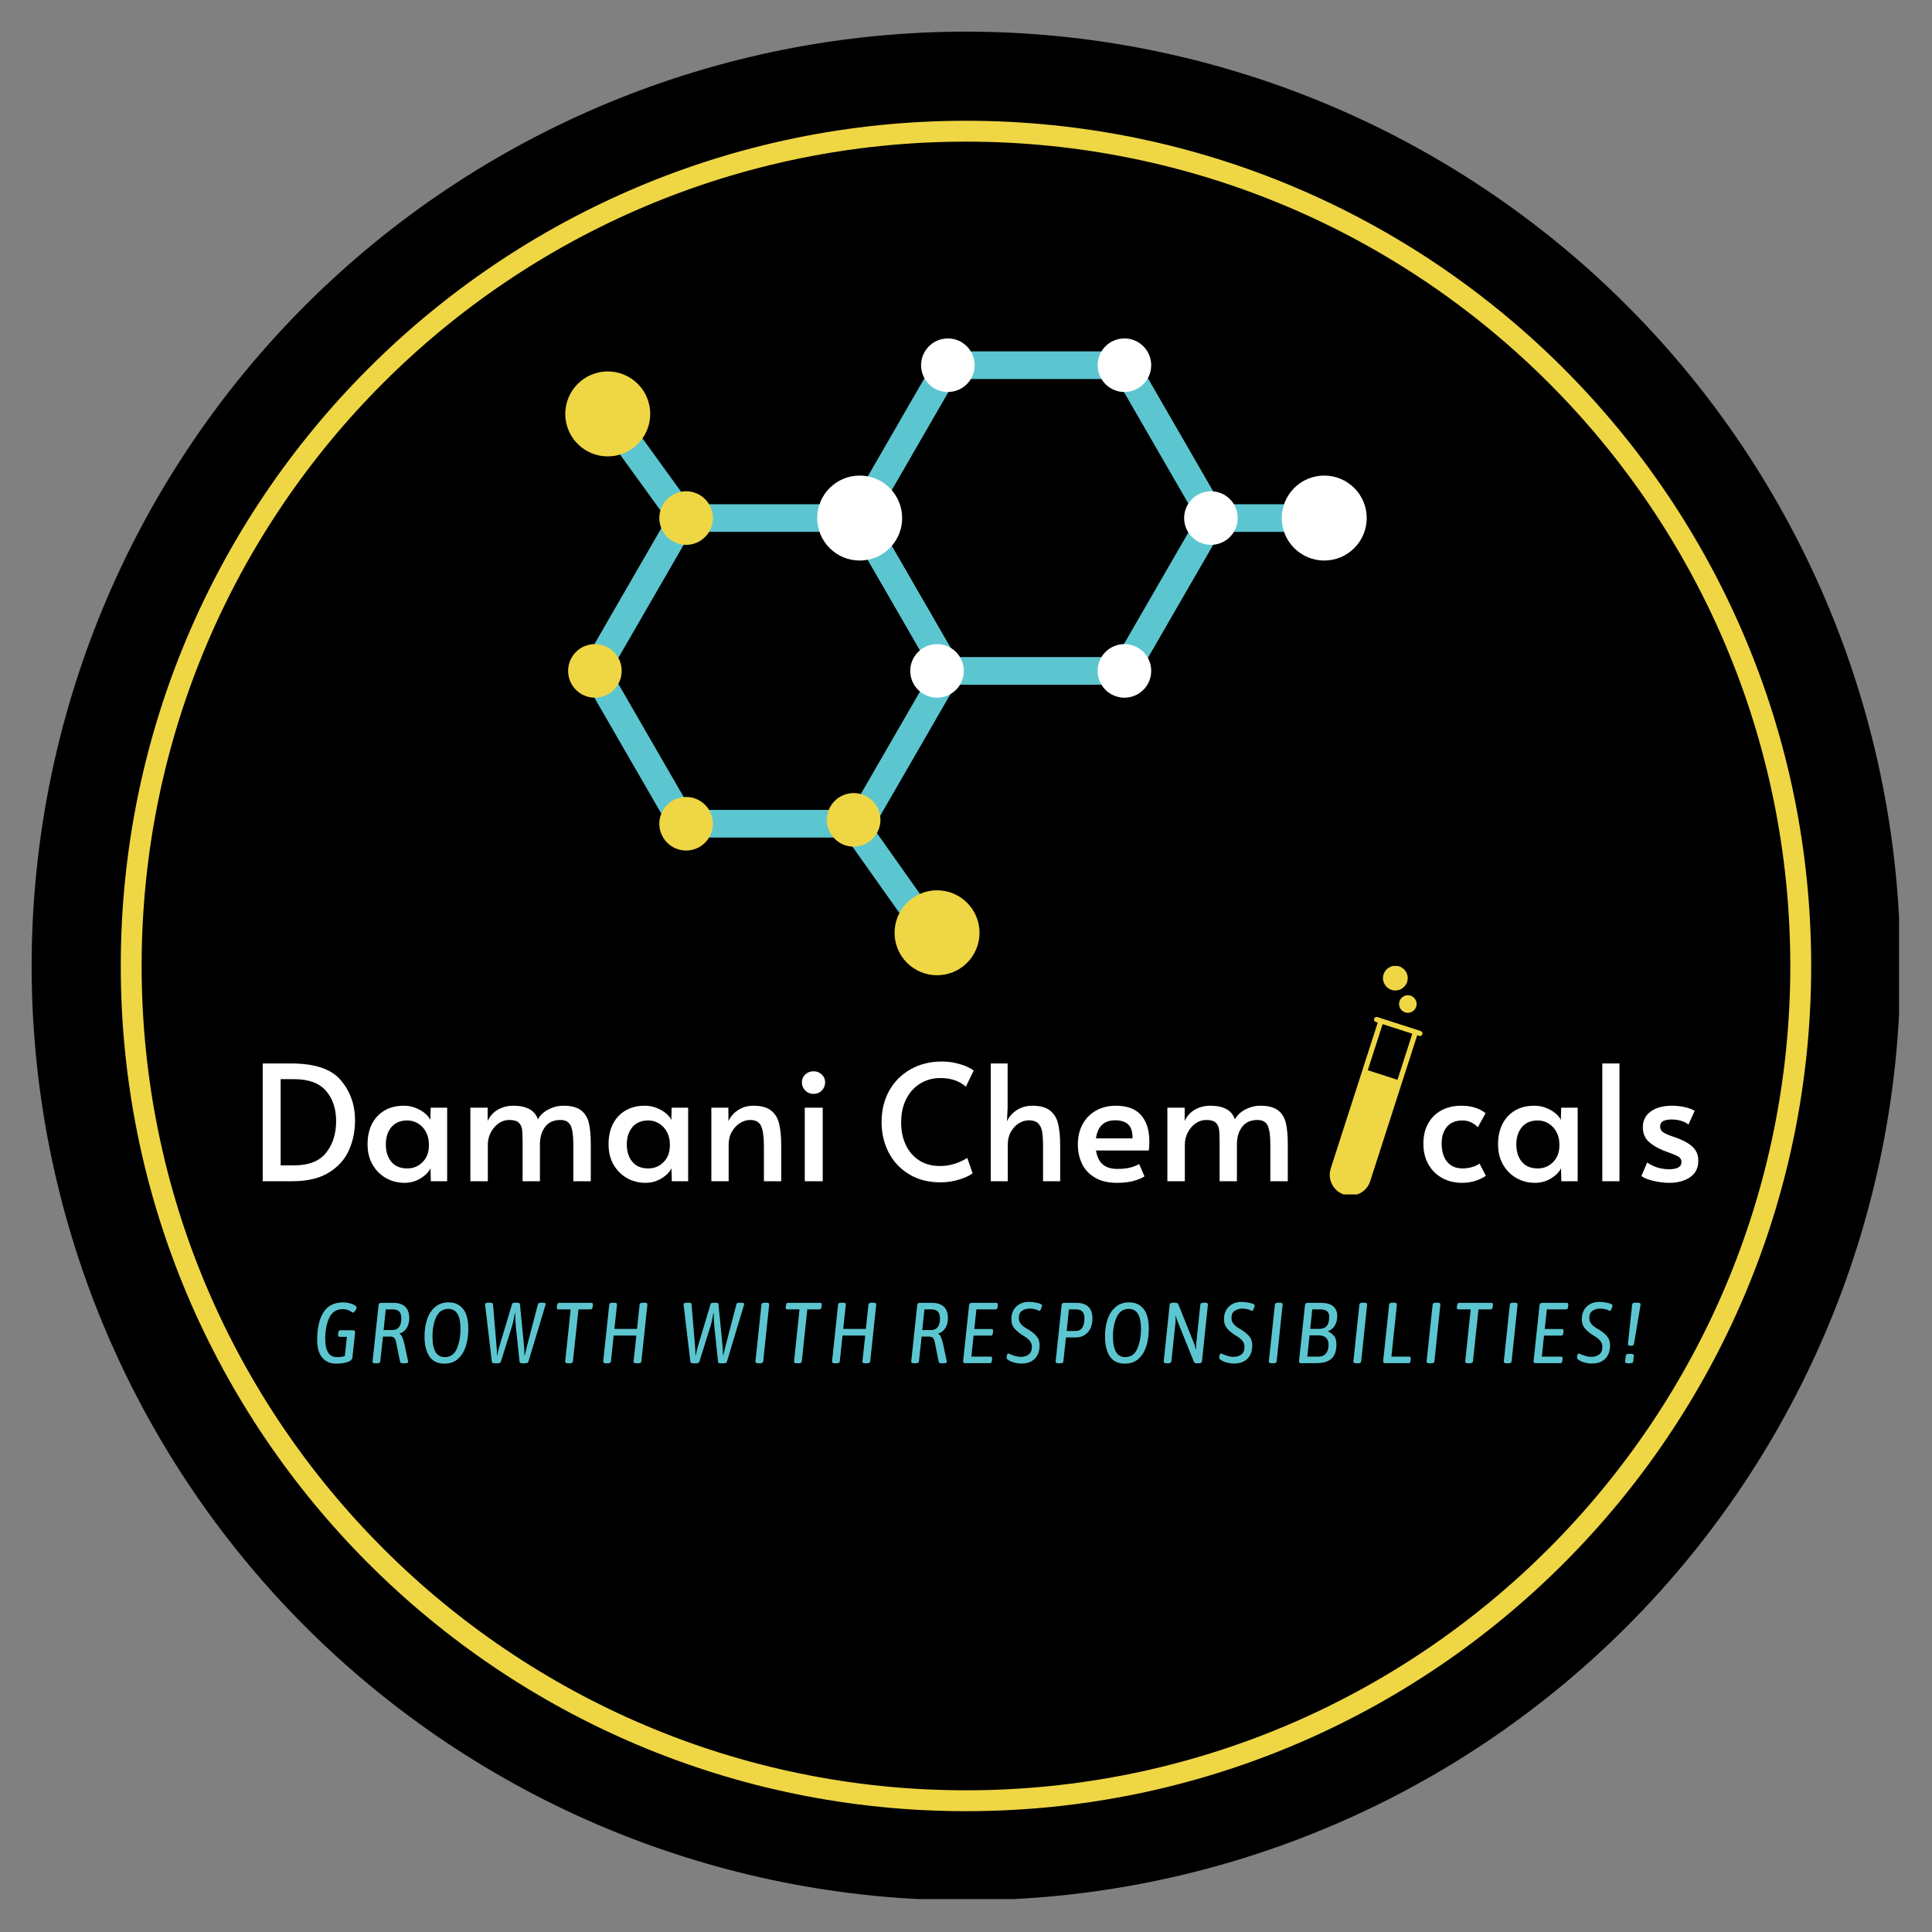<svg xmlns="http://www.w3.org/2000/svg" xmlns:xlink="http://www.w3.org/1999/xlink" width="500" zoomAndPan="magnify" viewBox="0 0 375 375" height="500" preserveAspectRatio="xMidYMid meet" version="1.0"><rect x="0" y="0" width="375" height="375" fill="#808080" stroke="none"/><defs><g/><clipPath id="bc07eed0a2"><path d="M 6.141 6.141 L 368.605 6.141 L 368.605 368.605 L 6.141 368.605 Z M 6.141 6.141 " clip-rule="nonzero"/></clipPath><clipPath id="153ef8d5ee"><path d="M 109.719 72 L 127 72 L 127 89 L 109.719 89 Z M 109.719 72 " clip-rule="nonzero"/></clipPath><clipPath id="dbdd4e103d"><path d="M 173 172 L 191 172 L 191 189.328 L 173 189.328 Z M 173 172 " clip-rule="nonzero"/></clipPath><clipPath id="f50de98575"><path d="M 248 92 L 265.281 92 L 265.281 109 L 248 109 Z M 248 92 " clip-rule="nonzero"/></clipPath><clipPath id="a7257d223e"><path d="M 213 65.652 L 224 65.652 L 224 77 L 213 77 Z M 213 65.652 " clip-rule="nonzero"/></clipPath><clipPath id="63b5eaa179"><path d="M 178 65.652 L 190 65.652 L 190 77 L 178 77 Z M 178 65.652 " clip-rule="nonzero"/></clipPath><clipPath id="ea553f1eec"><path d="M 258 197 L 276.145 197 L 276.145 231.836 L 258 231.836 Z M 258 197 " clip-rule="nonzero"/></clipPath><clipPath id="c559efda2e"><path d="M 268 187.5 L 274 187.5 L 274 193 L 268 193 Z M 268 187.5 " clip-rule="nonzero"/></clipPath></defs><g clip-path="url(#bc07eed0a2)"><path fill="#000000" d="M 368.848 187.496 C 368.848 190.465 368.777 193.43 368.629 196.395 C 368.484 199.359 368.266 202.316 367.977 205.273 C 367.684 208.227 367.32 211.172 366.887 214.105 C 366.449 217.043 365.945 219.965 365.363 222.875 C 364.785 225.785 364.137 228.684 363.414 231.562 C 362.691 234.441 361.902 237.301 361.039 240.141 C 360.18 242.98 359.246 245.797 358.25 248.594 C 357.25 251.387 356.18 254.156 355.043 256.898 C 353.91 259.641 352.707 262.352 351.438 265.035 C 350.168 267.719 348.836 270.367 347.434 272.984 C 346.035 275.602 344.574 278.184 343.047 280.73 C 341.523 283.277 339.934 285.781 338.285 288.25 C 336.637 290.719 334.93 293.145 333.16 295.527 C 331.391 297.91 329.566 300.25 327.684 302.547 C 325.801 304.84 323.863 307.086 321.871 309.285 C 319.875 311.484 317.832 313.633 315.73 315.73 C 313.633 317.832 311.484 319.875 309.285 321.871 C 307.086 323.863 304.84 325.801 302.547 327.684 C 300.25 329.566 297.91 331.391 295.527 333.16 C 293.145 334.93 290.719 336.637 288.25 338.285 C 285.781 339.934 283.277 341.523 280.73 343.047 C 278.184 344.574 275.602 346.035 272.984 347.434 C 270.367 348.836 267.719 350.168 265.035 351.438 C 262.352 352.707 259.641 353.91 256.898 355.043 C 254.156 356.18 251.387 357.25 248.594 358.25 C 245.797 359.246 242.98 360.18 240.141 361.039 C 237.301 361.902 234.441 362.691 231.562 363.414 C 228.684 364.137 225.785 364.785 222.875 365.363 C 219.965 365.945 217.043 366.449 214.105 366.887 C 211.172 367.32 208.227 367.684 205.273 367.977 C 202.316 368.266 199.359 368.484 196.395 368.629 C 193.43 368.777 190.465 368.848 187.496 368.848 C 184.527 368.848 181.562 368.777 178.598 368.629 C 175.633 368.484 172.672 368.266 169.719 367.977 C 166.766 367.684 163.82 367.32 160.887 366.887 C 157.949 366.449 155.027 365.945 152.117 365.363 C 149.203 364.785 146.309 364.137 143.43 363.414 C 140.551 362.691 137.691 361.902 134.852 361.039 C 132.012 360.18 129.195 359.246 126.398 358.25 C 123.605 357.25 120.836 356.18 118.094 355.043 C 115.352 353.91 112.641 352.707 109.957 351.438 C 107.273 350.168 104.625 348.836 102.008 347.434 C 99.391 346.035 96.809 344.574 94.262 343.047 C 91.715 341.523 89.207 339.934 86.742 338.285 C 84.273 336.637 81.848 334.93 79.465 333.16 C 77.078 331.391 74.742 329.566 72.445 327.684 C 70.152 325.801 67.906 323.863 65.707 321.871 C 63.508 319.875 61.359 317.832 59.258 315.73 C 57.16 313.633 55.113 311.484 53.121 309.285 C 51.129 307.086 49.191 304.84 47.309 302.547 C 45.426 300.25 43.598 297.91 41.832 295.527 C 40.062 293.145 38.355 290.719 36.707 288.25 C 35.059 285.781 33.469 283.277 31.945 280.73 C 30.418 278.184 28.957 275.602 27.555 272.984 C 26.156 270.367 24.824 267.719 23.555 265.035 C 22.285 262.352 21.082 259.641 19.945 256.898 C 18.812 254.156 17.742 251.387 16.742 248.594 C 15.742 245.797 14.812 242.98 13.953 240.141 C 13.09 237.301 12.297 234.441 11.578 231.562 C 10.855 228.684 10.207 225.785 9.625 222.875 C 9.047 219.965 8.539 217.043 8.105 214.105 C 7.668 211.172 7.305 208.227 7.016 205.273 C 6.727 202.316 6.508 199.359 6.359 196.395 C 6.215 193.43 6.141 190.465 6.141 187.496 C 6.141 184.527 6.215 181.562 6.359 178.598 C 6.508 175.633 6.727 172.672 7.016 169.719 C 7.305 166.766 7.668 163.82 8.105 160.887 C 8.539 157.949 9.047 155.027 9.625 152.117 C 10.207 149.203 10.855 146.309 11.578 143.43 C 12.297 140.551 13.09 137.691 13.953 134.852 C 14.812 132.012 15.742 129.195 16.742 126.398 C 17.742 123.605 18.812 120.836 19.945 118.094 C 21.082 115.352 22.285 112.641 23.555 109.957 C 24.824 107.273 26.156 104.625 27.555 102.008 C 28.957 99.391 30.418 96.809 31.945 94.262 C 33.469 91.715 35.059 89.207 36.707 86.742 C 38.355 84.273 40.062 81.848 41.832 79.465 C 43.598 77.078 45.426 74.742 47.309 72.445 C 49.191 70.152 51.129 67.906 53.121 65.707 C 55.113 63.508 57.16 61.359 59.258 59.258 C 61.359 57.16 63.508 55.113 65.707 53.121 C 67.906 51.129 70.152 49.191 72.445 47.309 C 74.742 45.426 77.078 43.598 79.465 41.832 C 81.848 40.062 84.273 38.355 86.742 36.707 C 89.207 35.059 91.715 33.469 94.262 31.945 C 96.809 30.418 99.391 28.957 102.008 27.555 C 104.625 26.156 107.273 24.824 109.957 23.555 C 112.641 22.285 115.352 21.082 118.094 19.945 C 120.836 18.812 123.605 17.742 126.398 16.742 C 129.195 15.742 132.012 14.812 134.852 13.953 C 137.691 13.09 140.551 12.297 143.43 11.578 C 146.309 10.855 149.203 10.207 152.117 9.625 C 155.027 9.047 157.949 8.539 160.887 8.105 C 163.82 7.668 166.766 7.305 169.719 7.016 C 172.672 6.727 175.633 6.508 178.598 6.359 C 181.562 6.215 184.527 6.141 187.496 6.141 C 190.465 6.141 193.43 6.215 196.395 6.359 C 199.359 6.508 202.316 6.727 205.273 7.016 C 208.227 7.305 211.172 7.668 214.105 8.105 C 217.043 8.539 219.965 9.047 222.875 9.625 C 225.785 10.207 228.684 10.855 231.562 11.578 C 234.441 12.297 237.301 13.09 240.141 13.953 C 242.98 14.812 245.797 15.742 248.594 16.742 C 251.387 17.742 254.156 18.812 256.898 19.945 C 259.641 21.082 262.352 22.285 265.035 23.555 C 267.719 24.824 270.367 26.156 272.984 27.555 C 275.602 28.957 278.184 30.418 280.73 31.945 C 283.277 33.469 285.781 35.059 288.25 36.707 C 290.719 38.355 293.145 40.062 295.527 41.832 C 297.91 43.598 300.25 45.426 302.547 47.309 C 304.84 49.191 307.086 51.129 309.285 53.121 C 311.484 55.113 313.633 57.16 315.73 59.258 C 317.832 61.359 319.875 63.508 321.871 65.707 C 323.863 67.906 325.801 70.152 327.684 72.445 C 329.566 74.742 331.391 77.078 333.16 79.465 C 334.93 81.848 336.637 84.273 338.285 86.742 C 339.934 89.207 341.523 91.715 343.047 94.262 C 344.574 96.809 346.035 99.391 347.434 102.008 C 348.836 104.625 350.168 107.273 351.438 109.957 C 352.707 112.641 353.91 115.352 355.043 118.094 C 356.18 120.836 357.25 123.605 358.25 126.398 C 359.246 129.195 360.18 132.012 361.039 134.852 C 361.902 137.691 362.691 140.551 363.414 143.43 C 364.137 146.309 364.785 149.203 365.363 152.117 C 365.945 155.027 366.449 157.949 366.887 160.887 C 367.32 163.82 367.684 166.766 367.977 169.719 C 368.266 172.672 368.484 175.633 368.629 178.598 C 368.777 181.562 368.848 184.527 368.848 187.496 Z M 368.848 187.496 " fill-opacity="1" fill-rule="nonzero"/></g><path fill="#efd645" d="M 187.496 351.551 C 96.953 351.551 23.441 278.039 23.441 187.496 C 23.441 96.953 96.953 23.441 187.496 23.441 C 278.039 23.441 351.551 96.953 351.551 187.496 C 351.551 278.039 278.039 351.551 187.496 351.551 Z M 187.496 27.492 C 99.117 27.492 27.492 99.117 27.492 187.496 C 27.492 275.875 99.387 347.496 187.496 347.496 C 275.875 347.496 347.496 275.605 347.496 187.496 C 347.496 99.117 275.875 27.492 187.496 27.492 Z M 187.496 27.492 " fill-opacity="1" fill-rule="nonzero"/><path fill="#5cc6d0" d="M 168.406 162.57 L 131.047 162.57 L 112.371 130.223 L 131.047 97.871 L 168.406 97.871 L 187.078 130.223 Z M 134.148 157.203 L 165.305 157.203 L 180.883 130.219 L 165.305 103.234 L 134.148 103.234 L 118.566 130.219 Z M 134.148 157.203 " fill-opacity="1" fill-rule="nonzero"/><path fill="#5cc6d0" d="M 219.801 132.906 L 182.441 132.906 L 163.766 100.555 L 182.441 68.203 L 219.801 68.203 L 238.477 100.555 Z M 185.543 127.535 L 216.699 127.535 L 232.281 100.555 L 216.699 73.566 L 185.543 73.566 L 169.961 100.555 Z M 185.543 127.535 " fill-opacity="1" fill-rule="nonzero"/><path fill="#5cc6d0" d="M 115.777 81.914 L 120.125 78.766 L 134.758 98.98 L 130.41 102.129 Z M 115.777 81.914 " fill-opacity="1" fill-rule="nonzero"/><path fill="#5cc6d0" d="M 164.422 162.859 L 168.824 159.746 L 183.879 181.031 L 179.477 184.145 Z M 164.422 162.859 " fill-opacity="1" fill-rule="nonzero"/><path fill="#5cc6d0" d="M 235.379 97.871 L 255.188 97.871 L 255.188 103.238 L 235.379 103.238 Z M 235.379 97.871 " fill-opacity="1" fill-rule="nonzero"/><path fill="#efd645" d="M 115.469 135.422 C 115.129 135.422 114.789 135.387 114.453 135.32 C 114.121 135.254 113.793 135.156 113.48 135.023 C 113.164 134.895 112.863 134.734 112.578 134.543 C 112.297 134.355 112.031 134.141 111.793 133.898 C 111.551 133.656 111.336 133.395 111.145 133.109 C 110.957 132.824 110.797 132.527 110.664 132.211 C 110.535 131.895 110.434 131.57 110.367 131.234 C 110.301 130.898 110.27 130.562 110.27 130.219 C 110.27 129.879 110.301 129.539 110.367 129.203 C 110.434 128.871 110.535 128.547 110.664 128.23 C 110.797 127.914 110.957 127.613 111.145 127.332 C 111.336 127.047 111.551 126.785 111.793 126.543 C 112.035 126.301 112.297 126.086 112.582 125.895 C 112.863 125.707 113.164 125.547 113.48 125.414 C 113.793 125.285 114.121 125.188 114.453 125.121 C 114.789 125.051 115.129 125.02 115.469 125.02 C 115.812 125.02 116.148 125.051 116.484 125.121 C 116.82 125.188 117.145 125.285 117.461 125.414 C 117.773 125.547 118.074 125.707 118.359 125.895 C 118.641 126.086 118.906 126.301 119.145 126.543 C 119.387 126.785 119.602 127.047 119.793 127.332 C 119.984 127.613 120.145 127.914 120.273 128.23 C 120.402 128.547 120.504 128.871 120.57 129.203 C 120.637 129.539 120.668 129.879 120.668 130.219 C 120.668 130.562 120.637 130.898 120.57 131.234 C 120.504 131.57 120.406 131.895 120.273 132.211 C 120.145 132.527 119.984 132.824 119.793 133.109 C 119.605 133.395 119.387 133.656 119.148 133.898 C 118.906 134.141 118.641 134.355 118.359 134.543 C 118.074 134.734 117.773 134.895 117.461 135.023 C 117.145 135.156 116.82 135.254 116.484 135.32 C 116.148 135.387 115.812 135.422 115.469 135.422 Z M 115.469 135.422 " fill-opacity="1" fill-rule="nonzero"/><path fill="#efd645" d="M 133.172 105.754 C 132.832 105.754 132.492 105.723 132.16 105.656 C 131.824 105.586 131.5 105.488 131.184 105.359 C 130.867 105.227 130.566 105.066 130.285 104.879 C 130 104.688 129.738 104.473 129.496 104.23 C 129.254 103.988 129.039 103.727 128.852 103.441 C 128.66 103.16 128.5 102.859 128.367 102.543 C 128.238 102.227 128.141 101.902 128.074 101.566 C 128.008 101.234 127.973 100.895 127.973 100.555 C 127.973 100.211 128.008 99.875 128.074 99.539 C 128.141 99.203 128.238 98.879 128.371 98.562 C 128.5 98.246 128.66 97.949 128.852 97.664 C 129.039 97.379 129.254 97.117 129.496 96.875 C 129.738 96.637 130 96.418 130.285 96.23 C 130.57 96.039 130.867 95.879 131.184 95.75 C 131.5 95.617 131.824 95.52 132.16 95.453 C 132.492 95.387 132.832 95.352 133.172 95.352 C 133.516 95.352 133.852 95.387 134.188 95.453 C 134.523 95.52 134.848 95.617 135.164 95.75 C 135.48 95.879 135.777 96.039 136.062 96.23 C 136.348 96.418 136.609 96.637 136.852 96.875 C 137.094 97.117 137.309 97.379 137.496 97.664 C 137.688 97.949 137.848 98.246 137.977 98.562 C 138.109 98.879 138.207 99.203 138.273 99.539 C 138.34 99.875 138.375 100.211 138.375 100.555 C 138.375 100.895 138.34 101.234 138.273 101.566 C 138.207 101.902 138.109 102.227 137.977 102.543 C 137.848 102.859 137.688 103.16 137.496 103.441 C 137.309 103.727 137.094 103.988 136.852 104.23 C 136.609 104.473 136.348 104.688 136.062 104.879 C 135.777 105.066 135.48 105.227 135.164 105.359 C 134.848 105.488 134.523 105.586 134.188 105.656 C 133.852 105.723 133.516 105.754 133.172 105.754 Z M 133.172 105.754 " fill-opacity="1" fill-rule="nonzero"/><path fill="#ffffff" d="M 166.863 108.801 C 166.324 108.801 165.785 108.746 165.254 108.641 C 164.723 108.535 164.207 108.379 163.707 108.172 C 163.207 107.965 162.734 107.711 162.281 107.41 C 161.832 107.109 161.418 106.766 161.035 106.383 C 160.652 106 160.309 105.586 160.008 105.133 C 159.707 104.684 159.453 104.211 159.246 103.711 C 159.039 103.207 158.883 102.691 158.777 102.16 C 158.672 101.633 158.617 101.094 158.617 100.555 C 158.617 100.012 158.672 99.477 158.777 98.945 C 158.883 98.414 159.039 97.898 159.246 97.398 C 159.453 96.898 159.707 96.422 160.008 95.973 C 160.309 95.523 160.652 95.105 161.035 94.723 C 161.418 94.34 161.832 94 162.285 93.699 C 162.734 93.398 163.207 93.141 163.707 92.934 C 164.207 92.727 164.723 92.57 165.254 92.465 C 165.785 92.359 166.324 92.309 166.863 92.309 C 167.406 92.309 167.941 92.359 168.473 92.465 C 169.004 92.57 169.52 92.727 170.02 92.934 C 170.52 93.141 170.996 93.395 171.445 93.695 C 171.895 93.996 172.312 94.34 172.695 94.723 C 173.078 95.105 173.418 95.523 173.719 95.973 C 174.02 96.422 174.273 96.898 174.48 97.398 C 174.691 97.898 174.848 98.414 174.953 98.945 C 175.059 99.477 175.109 100.012 175.109 100.555 C 175.109 101.094 175.059 101.633 174.953 102.16 C 174.848 102.691 174.691 103.207 174.484 103.711 C 174.277 104.211 174.02 104.684 173.719 105.137 C 173.418 105.586 173.078 106 172.695 106.383 C 172.312 106.766 171.895 107.109 171.445 107.41 C 170.996 107.711 170.52 107.965 170.02 108.172 C 169.52 108.379 169.004 108.535 168.473 108.641 C 167.941 108.746 167.406 108.801 166.863 108.801 Z M 166.863 108.801 " fill-opacity="1" fill-rule="nonzero"/><g clip-path="url(#153ef8d5ee)"><path fill="#efd645" d="M 117.965 88.586 C 117.422 88.586 116.887 88.535 116.355 88.43 C 115.824 88.324 115.309 88.168 114.809 87.961 C 114.309 87.754 113.832 87.5 113.383 87.199 C 112.934 86.898 112.516 86.555 112.133 86.172 C 111.75 85.789 111.41 85.371 111.109 84.922 C 110.809 84.473 110.551 83.996 110.344 83.496 C 110.137 82.996 109.98 82.48 109.875 81.949 C 109.77 81.418 109.719 80.883 109.719 80.34 C 109.719 79.801 109.77 79.266 109.875 78.734 C 109.98 78.203 110.137 77.688 110.344 77.188 C 110.555 76.688 110.809 76.211 111.109 75.762 C 111.41 75.309 111.75 74.895 112.133 74.512 C 112.516 74.129 112.934 73.785 113.383 73.484 C 113.832 73.184 114.309 72.93 114.809 72.723 C 115.309 72.516 115.824 72.359 116.355 72.254 C 116.887 72.148 117.422 72.094 117.965 72.094 C 118.504 72.094 119.043 72.148 119.574 72.254 C 120.105 72.359 120.621 72.516 121.121 72.723 C 121.621 72.93 122.094 73.184 122.547 73.484 C 122.996 73.785 123.41 74.129 123.793 74.512 C 124.176 74.895 124.52 75.309 124.82 75.762 C 125.121 76.211 125.375 76.688 125.582 77.188 C 125.789 77.688 125.945 78.203 126.051 78.734 C 126.156 79.266 126.211 79.801 126.211 80.34 C 126.211 80.883 126.156 81.418 126.051 81.949 C 125.945 82.48 125.789 82.996 125.582 83.496 C 125.375 83.996 125.121 84.473 124.82 84.922 C 124.52 85.371 124.176 85.789 123.793 86.172 C 123.41 86.555 122.996 86.898 122.547 87.199 C 122.094 87.5 121.621 87.754 121.121 87.961 C 120.621 88.168 120.105 88.324 119.574 88.43 C 119.043 88.535 118.504 88.586 117.965 88.586 Z M 117.965 88.586 " fill-opacity="1" fill-rule="nonzero"/></g><g clip-path="url(#dbdd4e103d)"><path fill="#efd645" d="M 181.879 189.297 C 181.336 189.297 180.801 189.242 180.27 189.137 C 179.738 189.031 179.223 188.875 178.723 188.668 C 178.223 188.461 177.746 188.207 177.297 187.906 C 176.848 187.605 176.43 187.266 176.047 186.883 C 175.664 186.5 175.324 186.082 175.023 185.633 C 174.723 185.184 174.469 184.707 174.262 184.207 C 174.055 183.707 173.898 183.191 173.793 182.66 C 173.688 182.129 173.633 181.594 173.633 181.051 C 173.633 180.508 173.688 179.973 173.793 179.441 C 173.898 178.91 174.055 178.395 174.262 177.895 C 174.469 177.395 174.723 176.922 175.023 176.469 C 175.324 176.02 175.664 175.602 176.047 175.219 C 176.43 174.836 176.848 174.496 177.297 174.195 C 177.746 173.895 178.223 173.641 178.723 173.434 C 179.223 173.227 179.738 173.07 180.27 172.965 C 180.801 172.859 181.336 172.805 181.879 172.805 C 182.422 172.805 182.957 172.859 183.488 172.965 C 184.02 173.07 184.535 173.227 185.035 173.434 C 185.535 173.641 186.012 173.895 186.461 174.195 C 186.91 174.496 187.328 174.836 187.711 175.219 C 188.094 175.602 188.434 176.02 188.734 176.469 C 189.035 176.922 189.289 177.395 189.496 177.895 C 189.703 178.395 189.859 178.91 189.965 179.441 C 190.074 179.973 190.125 180.508 190.125 181.051 C 190.125 181.594 190.074 182.129 189.965 182.66 C 189.859 183.191 189.703 183.707 189.496 184.207 C 189.289 184.707 189.035 185.184 188.734 185.633 C 188.434 186.082 188.094 186.5 187.711 186.883 C 187.328 187.266 186.91 187.605 186.461 187.906 C 186.012 188.207 185.535 188.461 185.035 188.668 C 184.535 188.875 184.02 189.031 183.488 189.137 C 182.957 189.242 182.422 189.297 181.879 189.297 Z M 181.879 189.297 " fill-opacity="1" fill-rule="nonzero"/></g><g clip-path="url(#f50de98575)"><path fill="#ffffff" d="M 257.035 108.801 C 256.492 108.801 255.957 108.746 255.426 108.641 C 254.895 108.535 254.379 108.379 253.879 108.172 C 253.379 107.965 252.902 107.711 252.453 107.41 C 252.004 107.109 251.586 106.766 251.203 106.383 C 250.82 106 250.477 105.586 250.176 105.137 C 249.875 104.684 249.621 104.211 249.414 103.711 C 249.207 103.207 249.051 102.691 248.945 102.164 C 248.84 101.633 248.789 101.094 248.789 100.555 C 248.789 100.012 248.84 99.477 248.945 98.945 C 249.051 98.414 249.207 97.898 249.414 97.398 C 249.621 96.898 249.879 96.422 250.18 95.973 C 250.48 95.523 250.82 95.105 251.203 94.723 C 251.586 94.34 252.004 93.996 252.453 93.695 C 252.902 93.395 253.379 93.141 253.879 92.934 C 254.379 92.727 254.895 92.57 255.426 92.465 C 255.957 92.359 256.492 92.309 257.035 92.309 C 257.574 92.309 258.113 92.359 258.645 92.465 C 259.172 92.57 259.688 92.727 260.191 92.934 C 260.691 93.141 261.164 93.398 261.613 93.699 C 262.066 94 262.48 94.34 262.863 94.723 C 263.246 95.105 263.59 95.523 263.891 95.973 C 264.191 96.422 264.445 96.898 264.652 97.398 C 264.859 97.898 265.016 98.414 265.121 98.945 C 265.227 99.477 265.281 100.012 265.281 100.555 C 265.281 101.094 265.227 101.633 265.121 102.16 C 265.016 102.691 264.859 103.207 264.652 103.707 C 264.445 104.211 264.191 104.684 263.891 105.133 C 263.59 105.586 263.246 106 262.863 106.383 C 262.48 106.766 262.066 107.109 261.617 107.41 C 261.164 107.711 260.691 107.965 260.191 108.172 C 259.691 108.379 259.176 108.535 258.645 108.641 C 258.113 108.746 257.574 108.801 257.035 108.801 Z M 257.035 108.801 " fill-opacity="1" fill-rule="nonzero"/></g><path fill="#efd645" d="M 133.172 165.09 C 132.832 165.09 132.492 165.055 132.16 164.988 C 131.824 164.922 131.5 164.824 131.184 164.691 C 130.867 164.562 130.57 164.402 130.285 164.211 C 130 164.023 129.738 163.805 129.496 163.566 C 129.254 163.324 129.039 163.062 128.852 162.777 C 128.66 162.492 128.5 162.195 128.371 161.879 C 128.238 161.562 128.141 161.238 128.074 160.902 C 128.008 160.566 127.973 160.23 127.973 159.887 C 127.973 159.547 128.008 159.207 128.074 158.875 C 128.141 158.539 128.238 158.215 128.371 157.898 C 128.5 157.582 128.66 157.281 128.852 157 C 129.039 156.715 129.254 156.453 129.496 156.211 C 129.738 155.969 130 155.754 130.285 155.562 C 130.566 155.375 130.867 155.215 131.184 155.082 C 131.5 154.953 131.824 154.855 132.16 154.789 C 132.492 154.723 132.832 154.688 133.172 154.688 C 133.516 154.688 133.852 154.723 134.188 154.789 C 134.523 154.855 134.848 154.953 135.164 155.082 C 135.48 155.215 135.777 155.375 136.062 155.562 C 136.348 155.754 136.609 155.969 136.852 156.211 C 137.094 156.453 137.309 156.715 137.496 157 C 137.688 157.281 137.848 157.582 137.977 157.898 C 138.109 158.215 138.207 158.539 138.273 158.875 C 138.34 159.207 138.375 159.547 138.375 159.887 C 138.375 160.23 138.34 160.566 138.273 160.902 C 138.207 161.238 138.109 161.562 137.977 161.879 C 137.848 162.195 137.688 162.492 137.496 162.777 C 137.309 163.062 137.094 163.324 136.852 163.566 C 136.609 163.805 136.348 164.023 136.062 164.211 C 135.777 164.402 135.48 164.562 135.164 164.691 C 134.848 164.824 134.523 164.922 134.188 164.988 C 133.852 165.055 133.516 165.09 133.172 165.09 Z M 133.172 165.09 " fill-opacity="1" fill-rule="nonzero"/><path fill="#efd645" d="M 165.691 164.332 C 165.348 164.332 165.012 164.301 164.676 164.234 C 164.34 164.168 164.016 164.066 163.699 163.938 C 163.387 163.809 163.086 163.648 162.801 163.457 C 162.52 163.266 162.254 163.051 162.012 162.809 C 161.773 162.57 161.555 162.305 161.367 162.023 C 161.176 161.738 161.016 161.438 160.887 161.125 C 160.754 160.809 160.656 160.48 160.59 160.148 C 160.523 159.812 160.492 159.473 160.492 159.133 C 160.492 158.793 160.523 158.453 160.59 158.117 C 160.656 157.785 160.754 157.457 160.887 157.145 C 161.016 156.828 161.176 156.527 161.367 156.242 C 161.555 155.961 161.773 155.695 162.012 155.457 C 162.254 155.215 162.52 155 162.801 154.809 C 163.086 154.621 163.387 154.461 163.699 154.328 C 164.016 154.199 164.34 154.098 164.676 154.031 C 165.012 153.965 165.348 153.934 165.691 153.934 C 166.031 153.934 166.371 153.965 166.707 154.031 C 167.039 154.098 167.367 154.199 167.68 154.328 C 167.996 154.461 168.297 154.621 168.578 154.809 C 168.863 155 169.125 155.215 169.367 155.457 C 169.609 155.695 169.824 155.961 170.016 156.242 C 170.203 156.527 170.363 156.828 170.496 157.145 C 170.625 157.457 170.723 157.785 170.793 158.117 C 170.859 158.453 170.891 158.793 170.891 159.133 C 170.891 159.473 170.859 159.812 170.793 160.148 C 170.727 160.48 170.625 160.809 170.496 161.121 C 170.363 161.438 170.203 161.738 170.016 162.023 C 169.824 162.305 169.609 162.57 169.367 162.809 C 169.125 163.051 168.863 163.266 168.582 163.457 C 168.297 163.648 167.996 163.809 167.68 163.938 C 167.367 164.066 167.039 164.168 166.707 164.234 C 166.371 164.301 166.031 164.332 165.691 164.332 Z M 165.691 164.332 " fill-opacity="1" fill-rule="nonzero"/><path fill="#ffffff" d="M 235.043 105.754 C 234.703 105.754 234.363 105.723 234.027 105.656 C 233.695 105.59 233.367 105.488 233.051 105.359 C 232.738 105.227 232.438 105.066 232.152 104.879 C 231.871 104.688 231.605 104.473 231.363 104.23 C 231.125 103.988 230.906 103.727 230.719 103.441 C 230.527 103.16 230.367 102.859 230.238 102.543 C 230.105 102.227 230.008 101.902 229.941 101.566 C 229.875 101.234 229.84 100.895 229.84 100.555 C 229.84 100.211 229.875 99.875 229.941 99.539 C 230.008 99.203 230.105 98.879 230.238 98.562 C 230.367 98.246 230.527 97.949 230.719 97.664 C 230.906 97.379 231.125 97.117 231.367 96.875 C 231.605 96.633 231.871 96.418 232.152 96.23 C 232.438 96.039 232.738 95.879 233.055 95.75 C 233.367 95.617 233.695 95.52 234.027 95.453 C 234.363 95.387 234.703 95.352 235.043 95.352 C 235.383 95.352 235.723 95.387 236.059 95.453 C 236.395 95.52 236.719 95.617 237.035 95.75 C 237.348 95.879 237.648 96.039 237.934 96.23 C 238.215 96.418 238.48 96.637 238.719 96.875 C 238.961 97.117 239.176 97.379 239.367 97.664 C 239.559 97.949 239.719 98.246 239.848 98.562 C 239.977 98.879 240.078 99.203 240.145 99.539 C 240.211 99.875 240.242 100.211 240.242 100.555 C 240.242 100.895 240.211 101.234 240.145 101.566 C 240.078 101.902 239.977 102.227 239.848 102.543 C 239.719 102.859 239.559 103.16 239.367 103.441 C 239.176 103.727 238.961 103.988 238.719 104.23 C 238.48 104.473 238.215 104.688 237.934 104.879 C 237.648 105.066 237.348 105.227 237.035 105.359 C 236.719 105.488 236.395 105.586 236.059 105.656 C 235.723 105.723 235.383 105.754 235.043 105.754 Z M 235.043 105.754 " fill-opacity="1" fill-rule="nonzero"/><path fill="#ffffff" d="M 218.25 135.422 C 217.906 135.422 217.57 135.387 217.234 135.32 C 216.898 135.254 216.574 135.156 216.258 135.023 C 215.945 134.895 215.645 134.734 215.359 134.543 C 215.074 134.355 214.812 134.141 214.57 133.898 C 214.332 133.656 214.113 133.395 213.926 133.109 C 213.734 132.824 213.574 132.527 213.445 132.211 C 213.312 131.895 213.215 131.57 213.148 131.234 C 213.082 130.898 213.047 130.562 213.051 130.219 C 213.051 129.879 213.082 129.539 213.148 129.203 C 213.215 128.871 213.312 128.543 213.445 128.23 C 213.574 127.914 213.734 127.613 213.926 127.332 C 214.113 127.047 214.332 126.785 214.57 126.543 C 214.812 126.301 215.078 126.086 215.359 125.895 C 215.645 125.707 215.945 125.547 216.258 125.414 C 216.574 125.285 216.898 125.188 217.234 125.121 C 217.57 125.051 217.906 125.02 218.25 125.02 C 218.59 125.02 218.93 125.051 219.266 125.121 C 219.598 125.188 219.926 125.285 220.238 125.414 C 220.555 125.547 220.855 125.707 221.137 125.895 C 221.422 126.086 221.684 126.301 221.926 126.543 C 222.168 126.785 222.383 127.047 222.574 127.332 C 222.762 127.613 222.922 127.914 223.055 128.23 C 223.184 128.547 223.281 128.871 223.352 129.203 C 223.418 129.539 223.449 129.879 223.449 130.219 C 223.449 130.562 223.418 130.898 223.352 131.234 C 223.285 131.57 223.184 131.895 223.055 132.211 C 222.922 132.527 222.762 132.824 222.574 133.109 C 222.383 133.395 222.168 133.656 221.926 133.898 C 221.688 134.141 221.422 134.355 221.141 134.543 C 220.855 134.734 220.555 134.895 220.238 135.023 C 219.926 135.156 219.598 135.254 219.266 135.32 C 218.93 135.387 218.59 135.422 218.25 135.422 Z M 218.25 135.422 " fill-opacity="1" fill-rule="nonzero"/><path fill="#ffffff" d="M 181.879 135.422 C 181.539 135.422 181.199 135.387 180.863 135.32 C 180.527 135.254 180.203 135.156 179.887 135.023 C 179.574 134.895 179.273 134.734 178.988 134.543 C 178.707 134.355 178.441 134.141 178.199 133.898 C 177.961 133.656 177.742 133.395 177.555 133.109 C 177.363 132.824 177.203 132.527 177.074 132.211 C 176.941 131.895 176.844 131.57 176.777 131.234 C 176.711 130.898 176.68 130.562 176.68 130.219 C 176.68 129.879 176.711 129.539 176.777 129.203 C 176.844 128.871 176.945 128.543 177.074 128.23 C 177.203 127.914 177.363 127.613 177.555 127.332 C 177.746 127.047 177.961 126.785 178.203 126.543 C 178.441 126.301 178.707 126.086 178.988 125.895 C 179.273 125.707 179.574 125.547 179.891 125.414 C 180.203 125.285 180.531 125.188 180.863 125.121 C 181.199 125.051 181.539 125.02 181.879 125.02 C 182.219 125.02 182.559 125.051 182.895 125.121 C 183.227 125.188 183.555 125.285 183.867 125.414 C 184.184 125.547 184.484 125.707 184.77 125.895 C 185.051 126.086 185.316 126.301 185.555 126.543 C 185.797 126.785 186.012 127.047 186.203 127.332 C 186.395 127.613 186.555 127.914 186.684 128.23 C 186.812 128.543 186.914 128.871 186.98 129.203 C 187.047 129.539 187.078 129.879 187.078 130.219 C 187.078 130.562 187.047 130.898 186.98 131.234 C 186.914 131.57 186.816 131.895 186.684 132.211 C 186.555 132.527 186.395 132.824 186.203 133.109 C 186.016 133.395 185.797 133.656 185.559 133.898 C 185.316 134.141 185.051 134.355 184.77 134.543 C 184.484 134.734 184.184 134.895 183.871 135.023 C 183.555 135.156 183.23 135.254 182.895 135.32 C 182.559 135.387 182.219 135.422 181.879 135.422 Z M 181.879 135.422 " fill-opacity="1" fill-rule="nonzero"/><g clip-path="url(#a7257d223e)"><path fill="#ffffff" d="M 218.25 76.086 C 217.906 76.086 217.57 76.055 217.234 75.988 C 216.898 75.922 216.574 75.82 216.258 75.691 C 215.945 75.559 215.645 75.398 215.359 75.211 C 215.078 75.02 214.812 74.805 214.57 74.562 C 214.332 74.324 214.113 74.059 213.926 73.777 C 213.734 73.492 213.574 73.191 213.445 72.875 C 213.312 72.562 213.215 72.234 213.148 71.902 C 213.082 71.566 213.051 71.227 213.051 70.887 C 213.051 70.547 213.082 70.207 213.148 69.871 C 213.215 69.539 213.316 69.211 213.445 68.898 C 213.574 68.582 213.738 68.281 213.926 68 C 214.117 67.715 214.332 67.453 214.574 67.211 C 214.812 66.969 215.078 66.754 215.359 66.562 C 215.645 66.375 215.945 66.215 216.262 66.082 C 216.574 65.953 216.898 65.855 217.234 65.789 C 217.57 65.723 217.906 65.688 218.25 65.688 C 218.59 65.688 218.93 65.723 219.266 65.789 C 219.598 65.855 219.926 65.953 220.238 66.086 C 220.555 66.215 220.855 66.375 221.137 66.566 C 221.422 66.754 221.684 66.969 221.926 67.211 C 222.168 67.453 222.383 67.715 222.574 68 C 222.762 68.285 222.922 68.582 223.055 68.898 C 223.184 69.215 223.281 69.539 223.352 69.875 C 223.418 70.207 223.449 70.547 223.449 70.887 C 223.449 71.23 223.418 71.566 223.348 71.902 C 223.281 72.238 223.184 72.562 223.055 72.879 C 222.922 73.191 222.762 73.492 222.574 73.777 C 222.383 74.059 222.168 74.324 221.926 74.562 C 221.684 74.805 221.422 75.02 221.137 75.211 C 220.855 75.398 220.555 75.559 220.238 75.691 C 219.922 75.82 219.598 75.922 219.266 75.988 C 218.93 76.055 218.59 76.086 218.25 76.086 Z M 218.25 76.086 " fill-opacity="1" fill-rule="nonzero"/></g><g clip-path="url(#63b5eaa179)"><path fill="#ffffff" d="M 183.98 76.086 C 183.641 76.086 183.301 76.055 182.969 75.988 C 182.633 75.922 182.309 75.82 181.992 75.691 C 181.676 75.559 181.375 75.398 181.094 75.211 C 180.809 75.02 180.547 74.805 180.305 74.562 C 180.062 74.32 179.848 74.059 179.656 73.777 C 179.469 73.492 179.309 73.191 179.176 72.875 C 179.047 72.562 178.949 72.234 178.883 71.902 C 178.816 71.566 178.781 71.227 178.781 70.887 C 178.781 70.547 178.816 70.207 178.883 69.871 C 178.949 69.539 179.047 69.211 179.18 68.898 C 179.309 68.582 179.469 68.281 179.66 68 C 179.848 67.715 180.062 67.453 180.305 67.211 C 180.547 66.969 180.809 66.754 181.094 66.562 C 181.379 66.375 181.676 66.215 181.992 66.086 C 182.309 65.953 182.633 65.855 182.969 65.789 C 183.301 65.723 183.641 65.688 183.98 65.688 C 184.324 65.688 184.66 65.723 184.996 65.789 C 185.332 65.855 185.656 65.953 185.973 66.086 C 186.289 66.215 186.586 66.375 186.871 66.566 C 187.156 66.754 187.418 66.969 187.66 67.211 C 187.902 67.453 188.117 67.715 188.305 68 C 188.496 68.285 188.656 68.582 188.785 68.898 C 188.918 69.215 189.016 69.539 189.082 69.875 C 189.148 70.207 189.184 70.547 189.184 70.887 C 189.184 71.23 189.148 71.566 189.082 71.902 C 189.016 72.238 188.918 72.562 188.785 72.879 C 188.656 73.195 188.496 73.492 188.305 73.777 C 188.117 74.062 187.898 74.324 187.66 74.566 C 187.418 74.805 187.156 75.02 186.871 75.211 C 186.586 75.402 186.289 75.562 185.973 75.691 C 185.656 75.82 185.332 75.922 184.996 75.988 C 184.66 76.055 184.324 76.086 183.98 76.086 Z M 183.98 76.086 " fill-opacity="1" fill-rule="nonzero"/></g><g clip-path="url(#ea553f1eec)"><path fill="#efd645" d="M 275.762 200.121 L 268.199 197.684 L 267.348 197.41 C 267.086 197.328 266.805 197.473 266.719 197.734 C 266.633 197.996 266.777 198.277 267.039 198.363 L 267.418 198.48 L 258.293 226.805 C 257.613 228.914 258.777 231.188 260.891 231.867 C 261.297 232 261.711 232.062 262.121 232.062 C 263.82 232.062 265.406 230.973 265.953 229.27 L 272.043 210.367 L 275.078 200.949 L 275.457 201.07 C 275.508 201.09 275.559 201.094 275.609 201.094 C 275.82 201.094 276.016 200.961 276.086 200.746 C 276.172 200.484 276.023 200.207 275.762 200.121 Z M 271.25 209.586 L 265.484 207.73 L 268.367 198.785 L 274.129 200.645 Z M 271.25 209.586 " fill-opacity="1" fill-rule="nonzero"/></g><path fill="#efd645" d="M 274.969 194.879 C 274.969 195.105 274.926 195.324 274.84 195.535 C 274.754 195.742 274.629 195.926 274.469 196.086 C 274.309 196.246 274.125 196.371 273.914 196.457 C 273.707 196.543 273.488 196.586 273.262 196.586 C 273.035 196.586 272.816 196.543 272.609 196.457 C 272.398 196.371 272.215 196.246 272.055 196.086 C 271.895 195.926 271.77 195.742 271.684 195.535 C 271.598 195.324 271.555 195.105 271.555 194.879 C 271.555 194.652 271.598 194.438 271.684 194.227 C 271.77 194.016 271.895 193.832 272.055 193.672 C 272.215 193.512 272.398 193.391 272.609 193.301 C 272.816 193.215 273.035 193.172 273.262 193.172 C 273.488 193.172 273.707 193.215 273.914 193.301 C 274.125 193.391 274.309 193.512 274.469 193.672 C 274.629 193.832 274.754 194.016 274.84 194.227 C 274.926 194.438 274.969 194.652 274.969 194.879 Z M 274.969 194.879 " fill-opacity="1" fill-rule="nonzero"/><g clip-path="url(#c559efda2e)"><path fill="#efd645" d="M 270.836 187.453 C 269.512 187.453 268.434 188.531 268.434 189.855 C 268.434 191.176 269.512 192.254 270.836 192.254 C 272.16 192.254 273.238 191.176 273.238 189.855 C 273.238 188.531 272.16 187.453 270.836 187.453 Z M 270.836 187.453 " fill-opacity="1" fill-rule="nonzero"/></g><g fill="#ffffff" fill-opacity="1"><g transform="translate(48.57, 229.276)"><g><path d="M 2.422 -22.859 L 7.938 -22.859 C 12.539 -22.859 15.758 -21.77 17.594 -19.594 C 19.426 -17.414 20.344 -14.828 20.344 -11.828 C 20.344 -9.723 19.945 -7.785 19.156 -6.016 C 18.375 -4.242 17.07 -2.797 15.25 -1.672 C 13.438 -0.555 11.062 0 8.125 0 L 2.422 0 Z M 8.5 -3.078 C 11.352 -3.078 13.426 -3.891 14.719 -5.516 C 16.02 -7.148 16.672 -9.203 16.672 -11.672 C 16.672 -14.078 16.016 -16.035 14.703 -17.547 C 13.398 -19.055 11.332 -19.812 8.5 -19.812 L 5.906 -19.812 L 5.906 -3.078 Z M 8.5 -3.078 "/></g></g></g><g fill="#ffffff" fill-opacity="1"><g transform="translate(69.967, 229.276)"><g><path d="M 8.531 0.312 C 7.238 0.312 6.047 0.004 4.953 -0.609 C 3.867 -1.223 3 -2.094 2.344 -3.219 C 1.695 -4.352 1.375 -5.676 1.375 -7.188 C 1.375 -8.676 1.656 -9.977 2.219 -11.094 C 2.789 -12.219 3.602 -13.094 4.656 -13.719 C 5.719 -14.344 6.969 -14.656 8.406 -14.656 C 9.227 -14.656 10.004 -14.508 10.734 -14.219 C 11.461 -13.926 12.07 -13.566 12.562 -13.141 C 13.062 -12.711 13.395 -12.297 13.562 -11.891 L 13.625 -14.281 L 16.828 -14.281 L 16.828 0 L 13.656 0 L 13.594 -2.516 C 13.238 -1.773 12.594 -1.117 11.656 -0.547 C 10.727 0.023 9.688 0.312 8.531 0.312 Z M 9.078 -2.484 C 10.266 -2.484 11.258 -2.895 12.062 -3.719 C 12.875 -4.539 13.281 -5.613 13.281 -6.938 L 13.281 -7.156 C 13.281 -8.051 13.094 -8.848 12.719 -9.547 C 12.344 -10.254 11.832 -10.805 11.188 -11.203 C 10.551 -11.598 9.848 -11.797 9.078 -11.797 C 7.754 -11.797 6.727 -11.363 6 -10.5 C 5.281 -9.633 4.922 -8.52 4.922 -7.156 C 4.922 -5.77 5.273 -4.645 5.984 -3.781 C 6.703 -2.914 7.734 -2.484 9.078 -2.484 Z M 9.078 -2.484 "/></g></g></g><g fill="#ffffff" fill-opacity="1"><g transform="translate(89.094, 229.276)"><g><path d="M 2.203 -14.281 L 5.562 -14.281 L 5.562 -11.703 C 6.02 -12.672 6.688 -13.406 7.562 -13.906 C 8.445 -14.406 9.461 -14.656 10.609 -14.656 C 13.16 -14.633 14.727 -13.754 15.312 -12.016 C 15.758 -12.816 16.441 -13.457 17.359 -13.938 C 18.273 -14.414 19.238 -14.656 20.25 -14.656 C 21.738 -14.656 22.867 -14.367 23.641 -13.797 C 24.41 -13.223 24.926 -12.41 25.188 -11.359 C 25.445 -10.316 25.578 -8.914 25.578 -7.156 L 25.578 0 L 22.188 0 L 22.188 -7.188 C 22.188 -8.863 22.016 -10.066 21.672 -10.797 C 21.328 -11.523 20.664 -11.891 19.688 -11.891 C 18.383 -11.891 17.395 -11.445 16.719 -10.562 C 16.039 -9.676 15.703 -8.52 15.703 -7.094 L 15.703 0 L 12.344 0 L 12.344 -7.688 C 12.344 -8.781 12.301 -9.598 12.219 -10.141 C 12.133 -10.68 11.906 -11.109 11.531 -11.422 C 11.164 -11.734 10.566 -11.891 9.734 -11.891 C 9.004 -11.891 8.32 -11.672 7.688 -11.234 C 7.062 -10.797 6.555 -10.207 6.172 -9.469 C 5.785 -8.738 5.594 -7.945 5.594 -7.094 L 5.594 0 L 2.203 0 Z M 2.203 -14.281 "/></g></g></g><g fill="#ffffff" fill-opacity="1"><g transform="translate(116.742, 229.276)"><g><path d="M 8.531 0.312 C 7.238 0.312 6.047 0.004 4.953 -0.609 C 3.867 -1.223 3 -2.094 2.344 -3.219 C 1.695 -4.352 1.375 -5.676 1.375 -7.188 C 1.375 -8.676 1.656 -9.977 2.219 -11.094 C 2.789 -12.219 3.602 -13.094 4.656 -13.719 C 5.719 -14.344 6.969 -14.656 8.406 -14.656 C 9.227 -14.656 10.004 -14.508 10.734 -14.219 C 11.461 -13.926 12.07 -13.566 12.562 -13.141 C 13.062 -12.711 13.395 -12.297 13.562 -11.891 L 13.625 -14.281 L 16.828 -14.281 L 16.828 0 L 13.656 0 L 13.594 -2.516 C 13.238 -1.773 12.594 -1.117 11.656 -0.547 C 10.727 0.023 9.688 0.312 8.531 0.312 Z M 9.078 -2.484 C 10.266 -2.484 11.258 -2.895 12.062 -3.719 C 12.875 -4.539 13.281 -5.613 13.281 -6.938 L 13.281 -7.156 C 13.281 -8.051 13.094 -8.848 12.719 -9.547 C 12.344 -10.254 11.832 -10.805 11.188 -11.203 C 10.551 -11.598 9.848 -11.797 9.078 -11.797 C 7.754 -11.797 6.727 -11.363 6 -10.5 C 5.281 -9.633 4.922 -8.52 4.922 -7.156 C 4.922 -5.77 5.273 -4.645 5.984 -3.781 C 6.703 -2.914 7.734 -2.484 9.078 -2.484 Z M 9.078 -2.484 "/></g></g></g><g fill="#ffffff" fill-opacity="1"><g transform="translate(135.869, 229.276)"><g><path d="M 2.203 -14.281 L 5.5 -14.281 L 5.531 -11.672 C 5.926 -12.535 6.547 -13.25 7.391 -13.812 C 8.242 -14.375 9.242 -14.656 10.391 -14.656 C 11.859 -14.656 12.988 -14.348 13.781 -13.734 C 14.57 -13.117 15.098 -12.258 15.359 -11.156 C 15.629 -10.062 15.766 -8.633 15.766 -6.875 L 15.766 0 L 12.406 0 L 12.406 -6.781 C 12.406 -8.582 12.227 -9.883 11.875 -10.688 C 11.531 -11.488 10.805 -11.891 9.703 -11.891 C 9.078 -11.891 8.441 -11.695 7.797 -11.312 C 7.16 -10.926 6.629 -10.367 6.203 -9.641 C 5.773 -8.922 5.562 -8.07 5.562 -7.094 L 5.562 0 L 2.203 0 Z M 2.203 -14.281 "/></g></g></g><g fill="#ffffff" fill-opacity="1"><g transform="translate(153.752, 229.276)"><g><path d="M 2.453 -14.281 L 5.938 -14.281 L 5.938 0 L 2.453 0 Z M 4.172 -16.953 C 3.523 -16.953 2.984 -17.172 2.547 -17.609 C 2.109 -18.047 1.891 -18.582 1.891 -19.219 C 1.891 -19.801 2.109 -20.301 2.547 -20.719 C 2.984 -21.133 3.523 -21.344 4.172 -21.344 C 4.785 -21.344 5.312 -21.133 5.75 -20.719 C 6.188 -20.301 6.406 -19.801 6.406 -19.219 C 6.406 -18.582 6.191 -18.047 5.766 -17.609 C 5.336 -17.172 4.805 -16.953 4.172 -16.953 Z M 4.172 -16.953 "/></g></g></g><g fill="#ffffff" fill-opacity="1"><g transform="translate(162.149, 229.276)"><g/></g></g><g fill="#ffffff" fill-opacity="1"><g transform="translate(169.769, 229.276)"><g><path d="M 12.812 0.219 C 10.445 0.219 8.398 -0.305 6.672 -1.359 C 4.941 -2.422 3.617 -3.836 2.703 -5.609 C 1.797 -7.391 1.344 -9.348 1.344 -11.484 C 1.344 -13.742 1.832 -15.766 2.812 -17.547 C 3.801 -19.328 5.188 -20.719 6.969 -21.719 C 8.75 -22.727 10.77 -23.234 13.031 -23.234 C 14.051 -23.234 15 -23.125 15.875 -22.906 C 16.758 -22.688 17.492 -22.438 18.078 -22.156 C 18.66 -21.883 19.039 -21.656 19.219 -21.469 L 17.703 -18.359 C 16.43 -19.473 14.781 -20.031 12.75 -20.031 C 11.32 -20.031 10.023 -19.676 8.859 -18.969 C 7.703 -18.27 6.789 -17.266 6.125 -15.953 C 5.469 -14.648 5.141 -13.141 5.141 -11.422 C 5.141 -9.836 5.43 -8.398 6.016 -7.109 C 6.609 -5.828 7.473 -4.812 8.609 -4.062 C 9.754 -3.32 11.113 -2.953 12.688 -2.953 C 14.52 -2.953 16.285 -3.473 17.984 -4.516 L 19 -1.562 C 18.551 -1.145 17.719 -0.742 16.5 -0.359 C 15.289 0.023 14.062 0.219 12.812 0.219 Z M 12.812 0.219 "/></g></g></g><g fill="#ffffff" fill-opacity="1"><g transform="translate(189.953, 229.276)"><g><path d="M 2.359 -22.859 L 5.625 -22.859 L 5.625 -14.281 L 5.5 -11.641 C 5.895 -12.504 6.523 -13.223 7.391 -13.797 C 8.266 -14.367 9.285 -14.656 10.453 -14.656 C 11.922 -14.656 13.051 -14.348 13.844 -13.734 C 14.633 -13.117 15.16 -12.258 15.422 -11.156 C 15.691 -10.062 15.828 -8.633 15.828 -6.875 L 15.828 0 L 12.5 0 L 12.5 -6.906 C 12.5 -8.102 12.43 -9.047 12.297 -9.734 C 12.16 -10.422 11.891 -10.941 11.484 -11.297 C 11.086 -11.648 10.504 -11.828 9.734 -11.828 C 9.109 -11.828 8.477 -11.641 7.844 -11.266 C 7.219 -10.891 6.695 -10.344 6.281 -9.625 C 5.863 -8.914 5.656 -8.07 5.656 -7.094 L 5.656 0 L 2.359 0 Z M 2.359 -22.859 "/></g></g></g><g fill="#ffffff" fill-opacity="1"><g transform="translate(207.836, 229.276)"><g><path d="M 8.953 0.312 C 7.254 0.312 5.832 -0.023 4.688 -0.703 C 3.551 -1.379 2.711 -2.281 2.172 -3.406 C 1.641 -4.539 1.375 -5.781 1.375 -7.125 C 1.375 -8.633 1.688 -9.957 2.312 -11.094 C 2.945 -12.238 3.82 -13.117 4.938 -13.734 C 6.062 -14.348 7.328 -14.656 8.734 -14.656 C 10.941 -14.656 12.578 -14.047 13.641 -12.828 C 14.711 -11.617 15.25 -9.914 15.25 -7.719 C 15.25 -7.156 15.219 -6.57 15.156 -5.969 L 4.891 -5.969 C 5.109 -4.707 5.555 -3.797 6.234 -3.234 C 6.91 -2.672 7.848 -2.391 9.047 -2.391 C 10.047 -2.391 10.863 -2.473 11.5 -2.641 C 12.145 -2.805 12.738 -3.035 13.281 -3.328 L 14.312 -0.938 C 13.789 -0.602 13.082 -0.312 12.188 -0.062 C 11.301 0.188 10.223 0.312 8.953 0.312 Z M 11.984 -8.312 C 12.004 -9.594 11.723 -10.5 11.141 -11.031 C 10.555 -11.562 9.723 -11.828 8.641 -11.828 C 6.461 -11.828 5.211 -10.656 4.891 -8.312 Z M 11.984 -8.312 "/></g></g></g><g fill="#ffffff" fill-opacity="1"><g transform="translate(224.382, 229.276)"><g><path d="M 2.203 -14.281 L 5.562 -14.281 L 5.562 -11.703 C 6.02 -12.672 6.688 -13.406 7.562 -13.906 C 8.445 -14.406 9.461 -14.656 10.609 -14.656 C 13.16 -14.633 14.727 -13.754 15.312 -12.016 C 15.758 -12.816 16.441 -13.457 17.359 -13.938 C 18.273 -14.414 19.238 -14.656 20.25 -14.656 C 21.738 -14.656 22.867 -14.367 23.641 -13.797 C 24.41 -13.223 24.926 -12.41 25.188 -11.359 C 25.445 -10.316 25.578 -8.914 25.578 -7.156 L 25.578 0 L 22.188 0 L 22.188 -7.188 C 22.188 -8.863 22.016 -10.066 21.672 -10.797 C 21.328 -11.523 20.664 -11.891 19.688 -11.891 C 18.383 -11.891 17.395 -11.445 16.719 -10.562 C 16.039 -9.676 15.703 -8.52 15.703 -7.094 L 15.703 0 L 12.344 0 L 12.344 -7.688 C 12.344 -8.781 12.301 -9.598 12.219 -10.141 C 12.133 -10.68 11.906 -11.109 11.531 -11.422 C 11.164 -11.734 10.566 -11.891 9.734 -11.891 C 9.004 -11.891 8.32 -11.672 7.688 -11.234 C 7.062 -10.797 6.555 -10.207 6.172 -9.469 C 5.785 -8.738 5.594 -7.945 5.594 -7.094 L 5.594 0 L 2.203 0 Z M 2.203 -14.281 "/></g></g></g><g fill="#ffffff" fill-opacity="1"><g transform="translate(252.042, 229.276)"><g/></g></g><g fill="#ffffff" fill-opacity="1"><g transform="translate(259.662, 229.276)"><g/></g></g><g fill="#ffffff" fill-opacity="1"><g transform="translate(267.282, 229.276)"><g/></g></g><g fill="#ffffff" fill-opacity="1"><g transform="translate(274.903, 229.276)"><g><path d="M 8.859 0.312 C 7.453 0.312 6.18 0.004 5.047 -0.609 C 3.922 -1.223 3.023 -2.102 2.359 -3.25 C 1.703 -4.406 1.375 -5.758 1.375 -7.312 C 1.375 -8.781 1.676 -10.066 2.281 -11.172 C 2.895 -12.285 3.754 -13.145 4.859 -13.75 C 5.973 -14.352 7.254 -14.656 8.703 -14.656 C 9.805 -14.656 10.754 -14.516 11.547 -14.234 C 12.348 -13.953 12.977 -13.602 13.438 -13.188 L 11.953 -10.484 C 11.078 -11.359 10.086 -11.797 8.984 -11.797 C 7.66 -11.797 6.648 -11.391 5.953 -10.578 C 5.266 -9.766 4.922 -8.688 4.922 -7.344 C 4.922 -5.812 5.273 -4.617 5.984 -3.766 C 6.703 -2.91 7.703 -2.484 8.984 -2.484 C 9.629 -2.484 10.258 -2.578 10.875 -2.766 C 11.488 -2.953 11.957 -3.172 12.281 -3.422 L 13.5 -1.062 C 13.039 -0.707 12.398 -0.391 11.578 -0.109 C 10.766 0.172 9.859 0.312 8.859 0.312 Z M 8.859 0.312 "/></g></g></g><g fill="#ffffff" fill-opacity="1"><g transform="translate(289.396, 229.276)"><g><path d="M 8.531 0.312 C 7.238 0.312 6.047 0.004 4.953 -0.609 C 3.867 -1.223 3 -2.094 2.344 -3.219 C 1.695 -4.352 1.375 -5.676 1.375 -7.188 C 1.375 -8.676 1.656 -9.977 2.219 -11.094 C 2.789 -12.219 3.602 -13.094 4.656 -13.719 C 5.719 -14.344 6.969 -14.656 8.406 -14.656 C 9.227 -14.656 10.004 -14.508 10.734 -14.219 C 11.461 -13.926 12.07 -13.566 12.562 -13.141 C 13.062 -12.711 13.395 -12.297 13.562 -11.891 L 13.625 -14.281 L 16.828 -14.281 L 16.828 0 L 13.656 0 L 13.594 -2.516 C 13.238 -1.773 12.594 -1.117 11.656 -0.547 C 10.727 0.023 9.688 0.312 8.531 0.312 Z M 9.078 -2.484 C 10.266 -2.484 11.258 -2.895 12.062 -3.719 C 12.875 -4.539 13.281 -5.613 13.281 -6.938 L 13.281 -7.156 C 13.281 -8.051 13.094 -8.848 12.719 -9.547 C 12.344 -10.254 11.832 -10.805 11.188 -11.203 C 10.551 -11.598 9.848 -11.797 9.078 -11.797 C 7.754 -11.797 6.727 -11.363 6 -10.5 C 5.281 -9.633 4.922 -8.52 4.922 -7.156 C 4.922 -5.77 5.273 -4.645 5.984 -3.781 C 6.703 -2.914 7.734 -2.484 9.078 -2.484 Z M 9.078 -2.484 "/></g></g></g><g fill="#ffffff" fill-opacity="1"><g transform="translate(308.523, 229.276)"><g><path d="M 2.484 -22.859 L 5.812 -22.859 L 5.812 0 L 2.484 0 Z M 2.484 -22.859 "/></g></g></g><g fill="#ffffff" fill-opacity="1"><g transform="translate(316.858, 229.276)"><g><path d="M 7.125 0.312 C 6.125 0.312 5.086 0.18 4.016 -0.078 C 2.953 -0.336 2.191 -0.645 1.734 -1 L 2.859 -3.641 C 4.109 -2.766 5.531 -2.328 7.125 -2.328 C 8.719 -2.328 9.516 -2.797 9.516 -3.734 C 9.516 -4.148 9.348 -4.473 9.016 -4.703 C 8.691 -4.93 8.102 -5.195 7.25 -5.5 L 6.062 -5.938 C 4.82 -6.438 3.836 -7.031 3.109 -7.719 C 2.379 -8.414 2.016 -9.336 2.016 -10.484 C 2.016 -11.785 2.531 -12.805 3.562 -13.547 C 4.594 -14.285 5.969 -14.656 7.688 -14.656 C 8.531 -14.656 9.363 -14.562 10.188 -14.375 C 11.008 -14.188 11.641 -13.945 12.078 -13.656 L 10.859 -10.984 C 10.586 -11.254 10.156 -11.488 9.562 -11.688 C 8.969 -11.883 8.312 -11.984 7.594 -11.984 C 6.113 -11.984 5.375 -11.535 5.375 -10.641 C 5.375 -10.141 5.57 -9.758 5.969 -9.5 C 6.363 -9.238 7.008 -8.953 7.906 -8.641 C 7.988 -8.629 8.305 -8.52 8.859 -8.312 C 10.191 -7.789 11.176 -7.195 11.812 -6.531 C 12.457 -5.863 12.781 -5.016 12.781 -3.984 C 12.781 -2.566 12.242 -1.492 11.172 -0.766 C 10.109 -0.047 8.758 0.312 7.125 0.312 Z M 7.125 0.312 "/></g></g></g><g fill="#5cc6d0" fill-opacity="1"><g transform="translate(60.656, 264.586)"><g><path d="M 4.594 0.094 C 3.445 0.094 2.547 -0.289 1.891 -1.062 C 1.234 -1.832 0.906 -2.984 0.906 -4.516 C 0.906 -6.754 1.305 -8.523 2.109 -9.828 C 2.922 -11.141 4.211 -11.797 5.984 -11.797 C 6.391 -11.797 6.789 -11.742 7.188 -11.641 C 7.594 -11.535 7.922 -11.398 8.172 -11.234 C 8.43 -11.078 8.562 -10.926 8.562 -10.781 C 8.562 -10.645 8.473 -10.445 8.297 -10.188 C 8.117 -9.926 7.973 -9.797 7.859 -9.797 C 7.828 -9.797 7.711 -9.859 7.516 -9.984 C 7.328 -10.117 7.098 -10.234 6.828 -10.328 C 6.555 -10.43 6.238 -10.484 5.875 -10.484 C 4.676 -10.484 3.805 -9.93 3.266 -8.828 C 2.734 -7.734 2.469 -6.332 2.469 -4.625 C 2.469 -3.562 2.648 -2.719 3.016 -2.094 C 3.379 -1.477 3.969 -1.172 4.781 -1.172 C 5.375 -1.172 5.875 -1.242 6.281 -1.391 L 6.672 -5.109 L 5.25 -5.109 C 5.062 -5.109 4.969 -5.223 4.969 -5.453 C 4.969 -5.516 4.973 -5.57 4.984 -5.625 L 5 -5.891 C 5.031 -6.223 5.16 -6.391 5.391 -6.391 L 7.859 -6.391 C 8.16 -6.391 8.297 -6.223 8.266 -5.891 L 7.75 -1.109 C 7.707 -0.68 7.367 -0.375 6.734 -0.188 C 6.109 0 5.395 0.094 4.594 0.094 Z M 4.594 0.094 "/></g></g></g><g fill="#5cc6d0" fill-opacity="1"><g transform="translate(71.393, 264.586)"><g><path d="M 1.516 0.031 C 1.098 0.031 0.898 -0.086 0.922 -0.328 L 2.078 -11.203 C 2.098 -11.379 2.145 -11.504 2.219 -11.578 C 2.301 -11.66 2.422 -11.703 2.578 -11.703 L 4.984 -11.703 C 5.984 -11.703 6.742 -11.445 7.266 -10.938 C 7.785 -10.438 8.047 -9.691 8.047 -8.703 C 8.047 -7.973 7.875 -7.336 7.531 -6.797 C 7.195 -6.266 6.742 -5.914 6.172 -5.75 L 6.156 -5.688 C 6.375 -5.582 6.551 -5.375 6.688 -5.062 C 6.82 -4.758 6.957 -4.328 7.094 -3.766 L 7.797 -0.469 L 7.828 -0.234 C 7.828 -0.055 7.598 0.031 7.141 0.031 L 6.859 0.031 C 6.703 0.031 6.566 0.008 6.453 -0.031 C 6.336 -0.082 6.273 -0.148 6.266 -0.234 L 5.469 -4.188 C 5.383 -4.539 5.258 -4.789 5.094 -4.938 C 4.926 -5.082 4.672 -5.156 4.328 -5.156 L 2.938 -5.156 L 2.422 -0.328 C 2.391 -0.086 2.164 0.031 1.75 0.031 Z M 4.75 -6.422 C 5.332 -6.422 5.77 -6.613 6.062 -7 C 6.352 -7.383 6.5 -7.941 6.5 -8.672 C 6.5 -9.285 6.363 -9.734 6.094 -10.016 C 5.82 -10.297 5.383 -10.438 4.781 -10.438 L 3.484 -10.438 L 3.062 -6.422 Z M 4.75 -6.422 "/></g></g></g><g fill="#5cc6d0" fill-opacity="1"><g transform="translate(81.477, 264.586)"><g><path d="M 4.781 0.094 C 3.469 0.094 2.492 -0.375 1.859 -1.312 C 1.234 -2.258 0.922 -3.555 0.922 -5.203 C 0.922 -6.379 1.082 -7.469 1.406 -8.469 C 1.738 -9.469 2.254 -10.27 2.953 -10.875 C 3.648 -11.488 4.531 -11.797 5.594 -11.797 C 6.781 -11.797 7.711 -11.379 8.391 -10.547 C 9.078 -9.723 9.422 -8.414 9.422 -6.625 C 9.422 -5.445 9.266 -4.352 8.953 -3.344 C 8.648 -2.332 8.148 -1.504 7.453 -0.859 C 6.754 -0.223 5.863 0.094 4.781 0.094 Z M 4.844 -1.172 C 5.945 -1.172 6.734 -1.723 7.203 -2.828 C 7.672 -3.941 7.906 -5.219 7.906 -6.656 C 7.906 -9.238 7.117 -10.531 5.547 -10.531 C 4.461 -10.531 3.676 -10 3.188 -8.938 C 2.707 -7.883 2.469 -6.625 2.469 -5.156 C 2.469 -2.5 3.258 -1.172 4.844 -1.172 Z M 4.844 -1.172 "/></g></g></g><g fill="#5cc6d0" fill-opacity="1"><g transform="translate(92.999, 264.586)"><g><path d="M 3.062 0.031 C 2.707 0.031 2.508 -0.066 2.469 -0.266 L 1.156 -11.391 C 1.125 -11.617 1.352 -11.734 1.844 -11.734 L 2.062 -11.734 C 2.469 -11.734 2.676 -11.645 2.688 -11.469 L 3.344 -3.734 C 3.438 -2.766 3.469 -2.031 3.438 -1.531 L 3.516 -1.531 C 3.609 -2.07 3.766 -2.707 3.984 -3.438 L 6.391 -11.453 C 6.441 -11.641 6.645 -11.734 7 -11.734 L 7.344 -11.734 C 7.719 -11.734 7.91 -11.641 7.922 -11.453 L 8.672 -3.75 C 8.754 -3.02 8.797 -2.281 8.797 -1.531 L 8.859 -1.531 C 8.93 -1.852 9.082 -2.473 9.312 -3.391 L 11.422 -11.469 C 11.461 -11.645 11.691 -11.734 12.109 -11.734 L 12.281 -11.734 C 12.758 -11.734 12.969 -11.617 12.906 -11.391 L 9.547 -0.234 C 9.492 -0.055 9.281 0.031 8.906 0.031 L 8.406 0.031 C 8.039 0.031 7.852 -0.066 7.844 -0.266 L 7.141 -6.938 C 7.047 -7.852 7 -8.781 7 -9.719 L 6.938 -9.719 C 6.77 -8.695 6.594 -7.879 6.406 -7.266 L 4.203 -0.234 C 4.141 -0.055 3.926 0.031 3.562 0.031 Z M 3.062 0.031 "/></g></g></g><g fill="#5cc6d0" fill-opacity="1"><g transform="translate(107.08, 264.586)"><g><path d="M 3.234 0.031 C 2.805 0.031 2.602 -0.086 2.625 -0.328 L 3.688 -10.438 L 1.281 -10.438 C 1.094 -10.438 1 -10.547 1 -10.766 C 1 -10.836 1.004 -10.895 1.016 -10.938 L 1.047 -11.203 C 1.078 -11.379 1.117 -11.504 1.172 -11.578 C 1.223 -11.66 1.305 -11.703 1.422 -11.703 L 7.703 -11.703 C 7.91 -11.703 8.016 -11.594 8.016 -11.375 C 8.016 -11.301 8.004 -11.242 7.984 -11.203 L 7.953 -10.938 C 7.93 -10.758 7.891 -10.629 7.828 -10.547 C 7.766 -10.473 7.68 -10.438 7.578 -10.438 L 5.203 -10.438 L 4.125 -0.328 C 4.102 -0.086 3.879 0.031 3.453 0.031 Z M 3.234 0.031 "/></g></g></g><g fill="#5cc6d0" fill-opacity="1"><g transform="translate(116.178, 264.586)"><g><path d="M 1.5 0.031 C 1.082 0.031 0.883 -0.086 0.906 -0.328 L 2.078 -11.375 C 2.098 -11.613 2.316 -11.734 2.734 -11.734 L 3 -11.734 C 3.406 -11.734 3.598 -11.613 3.578 -11.375 L 3.078 -6.641 L 7.469 -6.641 L 7.969 -11.375 C 8 -11.613 8.223 -11.734 8.641 -11.734 L 8.875 -11.734 C 9.301 -11.734 9.504 -11.613 9.484 -11.375 L 8.312 -0.328 C 8.289 -0.086 8.066 0.031 7.641 0.031 L 7.406 0.031 C 6.977 0.031 6.773 -0.086 6.797 -0.328 L 7.344 -5.359 L 2.938 -5.359 L 2.406 -0.328 C 2.383 -0.086 2.164 0.031 1.75 0.031 Z M 1.5 0.031 "/></g></g></g><g fill="#5cc6d0" fill-opacity="1"><g transform="translate(127.734, 264.586)"><g/></g></g><g fill="#5cc6d0" fill-opacity="1"><g transform="translate(131.53, 264.586)"><g><path d="M 3.062 0.031 C 2.707 0.031 2.508 -0.066 2.469 -0.266 L 1.156 -11.391 C 1.125 -11.617 1.352 -11.734 1.844 -11.734 L 2.062 -11.734 C 2.469 -11.734 2.676 -11.645 2.688 -11.469 L 3.344 -3.734 C 3.438 -2.766 3.469 -2.031 3.438 -1.531 L 3.516 -1.531 C 3.609 -2.07 3.766 -2.707 3.984 -3.438 L 6.391 -11.453 C 6.441 -11.641 6.645 -11.734 7 -11.734 L 7.344 -11.734 C 7.719 -11.734 7.91 -11.641 7.922 -11.453 L 8.672 -3.75 C 8.754 -3.02 8.797 -2.281 8.797 -1.531 L 8.859 -1.531 C 8.93 -1.852 9.082 -2.473 9.312 -3.391 L 11.422 -11.469 C 11.461 -11.645 11.691 -11.734 12.109 -11.734 L 12.281 -11.734 C 12.758 -11.734 12.969 -11.617 12.906 -11.391 L 9.547 -0.234 C 9.492 -0.055 9.281 0.031 8.906 0.031 L 8.406 0.031 C 8.039 0.031 7.852 -0.066 7.844 -0.266 L 7.141 -6.938 C 7.047 -7.852 7 -8.781 7 -9.719 L 6.938 -9.719 C 6.77 -8.695 6.594 -7.879 6.406 -7.266 L 4.203 -0.234 C 4.141 -0.055 3.926 0.031 3.562 0.031 Z M 3.062 0.031 "/></g></g></g><g fill="#5cc6d0" fill-opacity="1"><g transform="translate(145.611, 264.586)"><g><path d="M 1.625 0.031 C 1.195 0.031 0.992 -0.086 1.016 -0.328 L 2.188 -11.375 C 2.207 -11.613 2.43 -11.734 2.859 -11.734 L 3.109 -11.734 C 3.523 -11.734 3.719 -11.613 3.688 -11.375 L 2.531 -0.328 C 2.5 -0.086 2.281 0.031 1.875 0.031 Z M 1.625 0.031 "/></g></g></g><g fill="#5cc6d0" fill-opacity="1"><g transform="translate(151.498, 264.586)"><g><path d="M 3.234 0.031 C 2.805 0.031 2.602 -0.086 2.625 -0.328 L 3.688 -10.438 L 1.281 -10.438 C 1.094 -10.438 1 -10.547 1 -10.766 C 1 -10.836 1.004 -10.895 1.016 -10.938 L 1.047 -11.203 C 1.078 -11.379 1.117 -11.504 1.172 -11.578 C 1.223 -11.66 1.305 -11.703 1.422 -11.703 L 7.703 -11.703 C 7.91 -11.703 8.016 -11.594 8.016 -11.375 C 8.016 -11.301 8.004 -11.242 7.984 -11.203 L 7.953 -10.938 C 7.93 -10.758 7.891 -10.629 7.828 -10.547 C 7.766 -10.473 7.68 -10.438 7.578 -10.438 L 5.203 -10.438 L 4.125 -0.328 C 4.102 -0.086 3.879 0.031 3.453 0.031 Z M 3.234 0.031 "/></g></g></g><g fill="#5cc6d0" fill-opacity="1"><g transform="translate(160.595, 264.586)"><g><path d="M 1.5 0.031 C 1.082 0.031 0.883 -0.086 0.906 -0.328 L 2.078 -11.375 C 2.098 -11.613 2.316 -11.734 2.734 -11.734 L 3 -11.734 C 3.406 -11.734 3.598 -11.613 3.578 -11.375 L 3.078 -6.641 L 7.469 -6.641 L 7.969 -11.375 C 8 -11.613 8.223 -11.734 8.641 -11.734 L 8.875 -11.734 C 9.301 -11.734 9.504 -11.613 9.484 -11.375 L 8.312 -0.328 C 8.289 -0.086 8.066 0.031 7.641 0.031 L 7.406 0.031 C 6.977 0.031 6.773 -0.086 6.797 -0.328 L 7.344 -5.359 L 2.938 -5.359 L 2.406 -0.328 C 2.383 -0.086 2.164 0.031 1.75 0.031 Z M 1.5 0.031 "/></g></g></g><g fill="#5cc6d0" fill-opacity="1"><g transform="translate(172.151, 264.586)"><g/></g></g><g fill="#5cc6d0" fill-opacity="1"><g transform="translate(175.947, 264.586)"><g><path d="M 1.516 0.031 C 1.098 0.031 0.898 -0.086 0.922 -0.328 L 2.078 -11.203 C 2.098 -11.379 2.145 -11.504 2.219 -11.578 C 2.301 -11.66 2.422 -11.703 2.578 -11.703 L 4.984 -11.703 C 5.984 -11.703 6.742 -11.445 7.266 -10.938 C 7.785 -10.438 8.047 -9.691 8.047 -8.703 C 8.047 -7.973 7.875 -7.336 7.531 -6.797 C 7.195 -6.266 6.742 -5.914 6.172 -5.75 L 6.156 -5.688 C 6.375 -5.582 6.551 -5.375 6.688 -5.062 C 6.82 -4.758 6.957 -4.328 7.094 -3.766 L 7.797 -0.469 L 7.828 -0.234 C 7.828 -0.055 7.598 0.031 7.141 0.031 L 6.859 0.031 C 6.703 0.031 6.566 0.008 6.453 -0.031 C 6.336 -0.082 6.273 -0.148 6.266 -0.234 L 5.469 -4.188 C 5.383 -4.539 5.258 -4.789 5.094 -4.938 C 4.926 -5.082 4.672 -5.156 4.328 -5.156 L 2.938 -5.156 L 2.422 -0.328 C 2.391 -0.086 2.164 0.031 1.75 0.031 Z M 4.75 -6.422 C 5.332 -6.422 5.77 -6.613 6.062 -7 C 6.352 -7.383 6.5 -7.941 6.5 -8.672 C 6.5 -9.285 6.363 -9.734 6.094 -10.016 C 5.82 -10.297 5.383 -10.438 4.781 -10.438 L 3.484 -10.438 L 3.062 -6.422 Z M 4.75 -6.422 "/></g></g></g><g fill="#5cc6d0" fill-opacity="1"><g transform="translate(186.032, 264.586)"><g><path d="M 1.328 0 C 1.172 0 1.055 -0.035 0.984 -0.109 C 0.922 -0.191 0.898 -0.32 0.922 -0.5 L 2.062 -11.203 C 2.082 -11.379 2.129 -11.504 2.203 -11.578 C 2.285 -11.66 2.406 -11.703 2.562 -11.703 L 7.375 -11.703 C 7.582 -11.703 7.672 -11.535 7.641 -11.203 L 7.609 -10.938 C 7.578 -10.602 7.453 -10.438 7.234 -10.438 L 3.484 -10.438 L 3.078 -6.625 L 6.453 -6.625 C 6.66 -6.625 6.75 -6.457 6.719 -6.125 L 6.688 -5.859 C 6.656 -5.516 6.531 -5.344 6.312 -5.344 L 2.938 -5.344 L 2.516 -1.266 L 6.266 -1.266 C 6.379 -1.266 6.457 -1.223 6.5 -1.141 C 6.551 -1.066 6.562 -0.941 6.531 -0.766 L 6.5 -0.5 C 6.477 -0.32 6.438 -0.191 6.375 -0.109 C 6.32 -0.035 6.242 0 6.141 0 Z M 1.328 0 "/></g></g></g><g fill="#5cc6d0" fill-opacity="1"><g transform="translate(195.179, 264.586)"><g><path d="M 3.078 0.078 C 2.629 0.078 2.172 0.016 1.703 -0.109 C 1.234 -0.234 0.844 -0.398 0.531 -0.609 C 0.406 -0.691 0.316 -0.77 0.266 -0.844 C 0.223 -0.914 0.203 -1.02 0.203 -1.156 C 0.203 -1.332 0.234 -1.492 0.297 -1.641 C 0.367 -1.785 0.453 -1.859 0.547 -1.859 C 0.617 -1.859 0.711 -1.828 0.828 -1.766 C 0.953 -1.711 1.031 -1.68 1.062 -1.672 C 1.801 -1.367 2.426 -1.219 2.938 -1.219 C 3.582 -1.219 4.102 -1.375 4.5 -1.688 C 4.906 -2.008 5.109 -2.492 5.109 -3.141 C 5.109 -3.609 4.977 -4 4.719 -4.312 C 4.469 -4.633 4.102 -4.938 3.625 -5.219 C 2.852 -5.676 2.242 -6.156 1.797 -6.656 C 1.348 -7.156 1.125 -7.773 1.125 -8.516 C 1.125 -9.18 1.258 -9.766 1.531 -10.266 C 1.812 -10.773 2.207 -11.172 2.719 -11.453 C 3.227 -11.742 3.82 -11.891 4.5 -11.891 C 4.957 -11.891 5.422 -11.844 5.891 -11.75 C 6.359 -11.664 6.719 -11.547 6.969 -11.391 C 7.039 -11.336 7.078 -11.273 7.078 -11.203 C 7.078 -11.066 7.016 -10.852 6.891 -10.562 C 6.773 -10.281 6.676 -10.141 6.594 -10.141 C 6.551 -10.141 6.504 -10.148 6.453 -10.172 C 6.41 -10.203 6.379 -10.223 6.359 -10.234 C 5.805 -10.473 5.258 -10.594 4.719 -10.594 C 4.145 -10.594 3.645 -10.453 3.219 -10.172 C 2.789 -9.898 2.578 -9.438 2.578 -8.781 C 2.578 -8.32 2.719 -7.922 3 -7.578 C 3.289 -7.242 3.723 -6.914 4.297 -6.594 C 5.004 -6.188 5.566 -5.742 5.984 -5.266 C 6.398 -4.785 6.609 -4.18 6.609 -3.453 C 6.609 -2.359 6.297 -1.492 5.672 -0.859 C 5.055 -0.234 4.191 0.078 3.078 0.078 Z M 3.078 0.078 "/></g></g></g><g fill="#5cc6d0" fill-opacity="1"><g transform="translate(203.992, 264.586)"><g><path d="M 1.5 0.031 C 1.07 0.031 0.875 -0.086 0.906 -0.328 L 2.062 -11.203 C 2.07 -11.379 2.117 -11.504 2.203 -11.578 C 2.285 -11.66 2.406 -11.703 2.562 -11.703 L 4.984 -11.703 C 5.984 -11.703 6.742 -11.445 7.266 -10.938 C 7.785 -10.438 8.047 -9.691 8.047 -8.703 C 8.047 -7.566 7.75 -6.66 7.156 -5.984 C 6.562 -5.316 5.758 -4.984 4.75 -4.984 L 2.906 -4.984 L 2.406 -0.328 C 2.383 -0.086 2.16 0.031 1.734 0.031 Z M 4.797 -6.25 C 5.359 -6.25 5.781 -6.453 6.062 -6.859 C 6.352 -7.273 6.5 -7.879 6.5 -8.672 C 6.5 -9.285 6.363 -9.734 6.094 -10.016 C 5.82 -10.297 5.383 -10.438 4.781 -10.438 L 3.484 -10.438 L 3.047 -6.25 Z M 4.797 -6.25 "/></g></g></g><g fill="#5cc6d0" fill-opacity="1"><g transform="translate(213.558, 264.586)"><g><path d="M 4.781 0.094 C 3.469 0.094 2.492 -0.375 1.859 -1.312 C 1.234 -2.258 0.922 -3.555 0.922 -5.203 C 0.922 -6.379 1.082 -7.469 1.406 -8.469 C 1.738 -9.469 2.254 -10.27 2.953 -10.875 C 3.648 -11.488 4.531 -11.797 5.594 -11.797 C 6.781 -11.797 7.711 -11.379 8.391 -10.547 C 9.078 -9.723 9.422 -8.414 9.422 -6.625 C 9.422 -5.445 9.266 -4.352 8.953 -3.344 C 8.648 -2.332 8.148 -1.504 7.453 -0.859 C 6.754 -0.223 5.863 0.094 4.781 0.094 Z M 4.844 -1.172 C 5.945 -1.172 6.734 -1.723 7.203 -2.828 C 7.672 -3.941 7.906 -5.219 7.906 -6.656 C 7.906 -9.238 7.117 -10.531 5.547 -10.531 C 4.461 -10.531 3.676 -10 3.188 -8.938 C 2.707 -7.883 2.469 -6.625 2.469 -5.156 C 2.469 -2.5 3.258 -1.172 4.844 -1.172 Z M 4.844 -1.172 "/></g></g></g><g fill="#5cc6d0" fill-opacity="1"><g transform="translate(225.081, 264.586)"><g><path d="M 1.391 0.031 C 0.961 0.031 0.766 -0.086 0.797 -0.328 L 1.953 -11.375 C 1.973 -11.613 2.195 -11.734 2.625 -11.734 L 3.031 -11.734 C 3.195 -11.734 3.328 -11.707 3.422 -11.656 C 3.523 -11.613 3.598 -11.531 3.641 -11.406 L 6.703 -3.766 C 6.848 -3.367 6.957 -3.016 7.031 -2.703 L 7.125 -2.734 C 7.102 -2.867 7.094 -3.07 7.094 -3.344 C 7.094 -3.562 7.098 -3.727 7.109 -3.844 L 7.906 -11.375 C 7.926 -11.613 8.148 -11.734 8.578 -11.734 L 8.781 -11.734 C 9.195 -11.734 9.395 -11.613 9.375 -11.375 L 8.219 -0.328 C 8.188 -0.086 7.961 0.031 7.547 0.031 L 7.234 0.031 C 6.922 0.031 6.734 -0.051 6.672 -0.219 L 3.484 -8.109 C 3.359 -8.422 3.25 -8.77 3.156 -9.156 L 3.078 -9.125 C 3.098 -8.988 3.109 -8.789 3.109 -8.531 C 3.109 -8.301 3.102 -8.133 3.094 -8.031 L 2.281 -0.328 C 2.25 -0.086 2.02 0.031 1.594 0.031 Z M 1.391 0.031 "/></g></g></g><g fill="#5cc6d0" fill-opacity="1"><g transform="translate(236.453, 264.586)"><g><path d="M 3.078 0.078 C 2.629 0.078 2.172 0.016 1.703 -0.109 C 1.234 -0.234 0.844 -0.398 0.531 -0.609 C 0.406 -0.691 0.316 -0.77 0.266 -0.844 C 0.223 -0.914 0.203 -1.02 0.203 -1.156 C 0.203 -1.332 0.234 -1.492 0.297 -1.641 C 0.367 -1.785 0.453 -1.859 0.547 -1.859 C 0.617 -1.859 0.711 -1.828 0.828 -1.766 C 0.953 -1.711 1.031 -1.68 1.062 -1.672 C 1.801 -1.367 2.426 -1.219 2.938 -1.219 C 3.582 -1.219 4.102 -1.375 4.5 -1.688 C 4.906 -2.008 5.109 -2.492 5.109 -3.141 C 5.109 -3.609 4.977 -4 4.719 -4.312 C 4.469 -4.633 4.102 -4.938 3.625 -5.219 C 2.852 -5.676 2.242 -6.156 1.797 -6.656 C 1.348 -7.156 1.125 -7.773 1.125 -8.516 C 1.125 -9.18 1.258 -9.766 1.531 -10.266 C 1.812 -10.773 2.207 -11.172 2.719 -11.453 C 3.227 -11.742 3.82 -11.891 4.5 -11.891 C 4.957 -11.891 5.422 -11.844 5.891 -11.75 C 6.359 -11.664 6.719 -11.547 6.969 -11.391 C 7.039 -11.336 7.078 -11.273 7.078 -11.203 C 7.078 -11.066 7.016 -10.852 6.891 -10.562 C 6.773 -10.281 6.676 -10.141 6.594 -10.141 C 6.551 -10.141 6.504 -10.148 6.453 -10.172 C 6.41 -10.203 6.379 -10.223 6.359 -10.234 C 5.805 -10.473 5.258 -10.594 4.719 -10.594 C 4.145 -10.594 3.645 -10.453 3.219 -10.172 C 2.789 -9.898 2.578 -9.438 2.578 -8.781 C 2.578 -8.32 2.719 -7.922 3 -7.578 C 3.289 -7.242 3.723 -6.914 4.297 -6.594 C 5.004 -6.188 5.566 -5.742 5.984 -5.266 C 6.398 -4.785 6.609 -4.18 6.609 -3.453 C 6.609 -2.359 6.297 -1.492 5.672 -0.859 C 5.055 -0.234 4.191 0.078 3.078 0.078 Z M 3.078 0.078 "/></g></g></g><g fill="#5cc6d0" fill-opacity="1"><g transform="translate(245.266, 264.586)"><g><path d="M 1.625 0.031 C 1.195 0.031 0.992 -0.086 1.016 -0.328 L 2.188 -11.375 C 2.207 -11.613 2.43 -11.734 2.859 -11.734 L 3.109 -11.734 C 3.523 -11.734 3.719 -11.613 3.688 -11.375 L 2.531 -0.328 C 2.5 -0.086 2.281 0.031 1.875 0.031 Z M 1.625 0.031 "/></g></g></g><g fill="#5cc6d0" fill-opacity="1"><g transform="translate(251.152, 264.586)"><g><path d="M 1.422 0 C 1.254 0 1.133 -0.035 1.062 -0.109 C 1 -0.191 0.977 -0.32 1 -0.5 L 2.141 -11.203 C 2.16 -11.379 2.207 -11.504 2.281 -11.578 C 2.363 -11.66 2.488 -11.703 2.656 -11.703 L 5.219 -11.703 C 6.312 -11.703 7.113 -11.477 7.625 -11.031 C 8.145 -10.582 8.406 -9.961 8.406 -9.172 C 8.406 -8.422 8.238 -7.781 7.906 -7.25 C 7.57 -6.727 7.145 -6.379 6.625 -6.203 L 6.625 -6.141 C 6.988 -6.004 7.348 -5.75 7.703 -5.375 C 8.066 -5.008 8.25 -4.422 8.25 -3.609 C 8.25 -2.379 7.93 -1.469 7.297 -0.875 C 6.66 -0.289 5.664 0 4.312 0 Z M 4.906 -6.656 C 5.57 -6.656 6.062 -6.844 6.375 -7.219 C 6.688 -7.602 6.844 -8.191 6.844 -8.984 C 6.844 -9.484 6.703 -9.848 6.422 -10.078 C 6.148 -10.316 5.707 -10.438 5.094 -10.438 L 3.562 -10.438 L 3.156 -6.656 Z M 4.75 -1.266 C 5.426 -1.266 5.922 -1.473 6.234 -1.891 C 6.555 -2.305 6.719 -2.859 6.719 -3.547 C 6.719 -4.16 6.555 -4.617 6.234 -4.922 C 5.922 -5.234 5.438 -5.391 4.781 -5.391 L 3.031 -5.391 L 2.594 -1.266 Z M 4.75 -1.266 "/></g></g></g><g fill="#5cc6d0" fill-opacity="1"><g transform="translate(261.671, 264.586)"><g><path d="M 1.625 0.031 C 1.195 0.031 0.992 -0.086 1.016 -0.328 L 2.188 -11.375 C 2.207 -11.613 2.43 -11.734 2.859 -11.734 L 3.109 -11.734 C 3.523 -11.734 3.719 -11.613 3.688 -11.375 L 2.531 -0.328 C 2.5 -0.086 2.281 0.031 1.875 0.031 Z M 1.625 0.031 "/></g></g></g><g fill="#5cc6d0" fill-opacity="1"><g transform="translate(267.558, 264.586)"><g><path d="M 1.328 0 C 1.172 0 1.055 -0.035 0.984 -0.109 C 0.922 -0.191 0.898 -0.32 0.922 -0.5 L 2.078 -11.375 C 2.098 -11.613 2.316 -11.734 2.734 -11.734 L 2.969 -11.734 C 3.395 -11.734 3.598 -11.613 3.578 -11.375 L 2.516 -1.266 L 5.984 -1.266 C 6.098 -1.266 6.176 -1.223 6.219 -1.141 C 6.27 -1.066 6.285 -0.941 6.266 -0.766 L 6.234 -0.5 C 6.203 -0.164 6.078 0 5.859 0 Z M 1.328 0 "/></g></g></g><g fill="#5cc6d0" fill-opacity="1"><g transform="translate(275.886, 264.586)"><g><path d="M 1.625 0.031 C 1.195 0.031 0.992 -0.086 1.016 -0.328 L 2.188 -11.375 C 2.207 -11.613 2.43 -11.734 2.859 -11.734 L 3.109 -11.734 C 3.523 -11.734 3.719 -11.613 3.688 -11.375 L 2.531 -0.328 C 2.5 -0.086 2.281 0.031 1.875 0.031 Z M 1.625 0.031 "/></g></g></g><g fill="#5cc6d0" fill-opacity="1"><g transform="translate(281.773, 264.586)"><g><path d="M 3.234 0.031 C 2.805 0.031 2.602 -0.086 2.625 -0.328 L 3.688 -10.438 L 1.281 -10.438 C 1.094 -10.438 1 -10.547 1 -10.766 C 1 -10.836 1.004 -10.895 1.016 -10.938 L 1.047 -11.203 C 1.078 -11.379 1.117 -11.504 1.172 -11.578 C 1.223 -11.66 1.305 -11.703 1.422 -11.703 L 7.703 -11.703 C 7.91 -11.703 8.016 -11.594 8.016 -11.375 C 8.016 -11.301 8.004 -11.242 7.984 -11.203 L 7.953 -10.938 C 7.93 -10.758 7.891 -10.629 7.828 -10.547 C 7.766 -10.473 7.68 -10.438 7.578 -10.438 L 5.203 -10.438 L 4.125 -0.328 C 4.102 -0.086 3.879 0.031 3.453 0.031 Z M 3.234 0.031 "/></g></g></g><g fill="#5cc6d0" fill-opacity="1"><g transform="translate(290.871, 264.586)"><g><path d="M 1.625 0.031 C 1.195 0.031 0.992 -0.086 1.016 -0.328 L 2.188 -11.375 C 2.207 -11.613 2.43 -11.734 2.859 -11.734 L 3.109 -11.734 C 3.523 -11.734 3.719 -11.613 3.688 -11.375 L 2.531 -0.328 C 2.5 -0.086 2.281 0.031 1.875 0.031 Z M 1.625 0.031 "/></g></g></g><g fill="#5cc6d0" fill-opacity="1"><g transform="translate(296.757, 264.586)"><g><path d="M 1.328 0 C 1.172 0 1.055 -0.035 0.984 -0.109 C 0.922 -0.191 0.898 -0.32 0.922 -0.5 L 2.062 -11.203 C 2.082 -11.379 2.129 -11.504 2.203 -11.578 C 2.285 -11.66 2.406 -11.703 2.562 -11.703 L 7.375 -11.703 C 7.582 -11.703 7.672 -11.535 7.641 -11.203 L 7.609 -10.938 C 7.578 -10.602 7.453 -10.438 7.234 -10.438 L 3.484 -10.438 L 3.078 -6.625 L 6.453 -6.625 C 6.66 -6.625 6.75 -6.457 6.719 -6.125 L 6.688 -5.859 C 6.656 -5.516 6.531 -5.344 6.312 -5.344 L 2.938 -5.344 L 2.516 -1.266 L 6.266 -1.266 C 6.379 -1.266 6.457 -1.223 6.5 -1.141 C 6.551 -1.066 6.562 -0.941 6.531 -0.766 L 6.5 -0.5 C 6.477 -0.32 6.438 -0.191 6.375 -0.109 C 6.32 -0.035 6.242 0 6.141 0 Z M 1.328 0 "/></g></g></g><g fill="#5cc6d0" fill-opacity="1"><g transform="translate(305.905, 264.586)"><g><path d="M 3.078 0.078 C 2.629 0.078 2.172 0.016 1.703 -0.109 C 1.234 -0.234 0.844 -0.398 0.531 -0.609 C 0.406 -0.691 0.316 -0.77 0.266 -0.844 C 0.223 -0.914 0.203 -1.02 0.203 -1.156 C 0.203 -1.332 0.234 -1.492 0.297 -1.641 C 0.367 -1.785 0.453 -1.859 0.547 -1.859 C 0.617 -1.859 0.711 -1.828 0.828 -1.766 C 0.953 -1.711 1.031 -1.68 1.062 -1.672 C 1.801 -1.367 2.426 -1.219 2.938 -1.219 C 3.582 -1.219 4.102 -1.375 4.5 -1.688 C 4.906 -2.008 5.109 -2.492 5.109 -3.141 C 5.109 -3.609 4.977 -4 4.719 -4.312 C 4.469 -4.633 4.102 -4.938 3.625 -5.219 C 2.852 -5.676 2.242 -6.156 1.797 -6.656 C 1.348 -7.156 1.125 -7.773 1.125 -8.516 C 1.125 -9.18 1.258 -9.766 1.531 -10.266 C 1.812 -10.773 2.207 -11.172 2.719 -11.453 C 3.227 -11.742 3.82 -11.891 4.5 -11.891 C 4.957 -11.891 5.422 -11.844 5.891 -11.75 C 6.359 -11.664 6.719 -11.547 6.969 -11.391 C 7.039 -11.336 7.078 -11.273 7.078 -11.203 C 7.078 -11.066 7.016 -10.852 6.891 -10.562 C 6.773 -10.281 6.676 -10.141 6.594 -10.141 C 6.551 -10.141 6.504 -10.148 6.453 -10.172 C 6.41 -10.203 6.379 -10.223 6.359 -10.234 C 5.805 -10.473 5.258 -10.594 4.719 -10.594 C 4.145 -10.594 3.645 -10.453 3.219 -10.172 C 2.789 -9.898 2.578 -9.438 2.578 -8.781 C 2.578 -8.32 2.719 -7.922 3 -7.578 C 3.289 -7.242 3.723 -6.914 4.297 -6.594 C 5.004 -6.188 5.566 -5.742 5.984 -5.266 C 6.398 -4.785 6.609 -4.18 6.609 -3.453 C 6.609 -2.359 6.297 -1.492 5.672 -0.859 C 5.055 -0.234 4.191 0.078 3.078 0.078 Z M 3.078 0.078 "/></g></g></g><g fill="#5cc6d0" fill-opacity="1"><g transform="translate(314.718, 264.586)"><g><path d="M 1.75 -3.375 C 1.562 -3.375 1.43 -3.406 1.359 -3.469 C 1.285 -3.531 1.254 -3.625 1.266 -3.75 L 2.078 -11.375 C 2.098 -11.613 2.316 -11.734 2.734 -11.734 L 3.125 -11.734 C 3.551 -11.734 3.75 -11.613 3.719 -11.375 L 2.438 -3.75 C 2.414 -3.625 2.363 -3.531 2.281 -3.469 C 2.207 -3.406 2.078 -3.375 1.891 -3.375 Z M 1.297 0.031 C 0.879 0.031 0.688 -0.086 0.719 -0.328 L 0.844 -1.438 C 0.863 -1.688 1.082 -1.812 1.5 -1.812 L 1.812 -1.812 C 2.227 -1.812 2.426 -1.688 2.406 -1.438 L 2.297 -0.328 C 2.254 -0.086 2.023 0.031 1.609 0.031 Z M 1.297 0.031 "/></g></g></g></svg>
